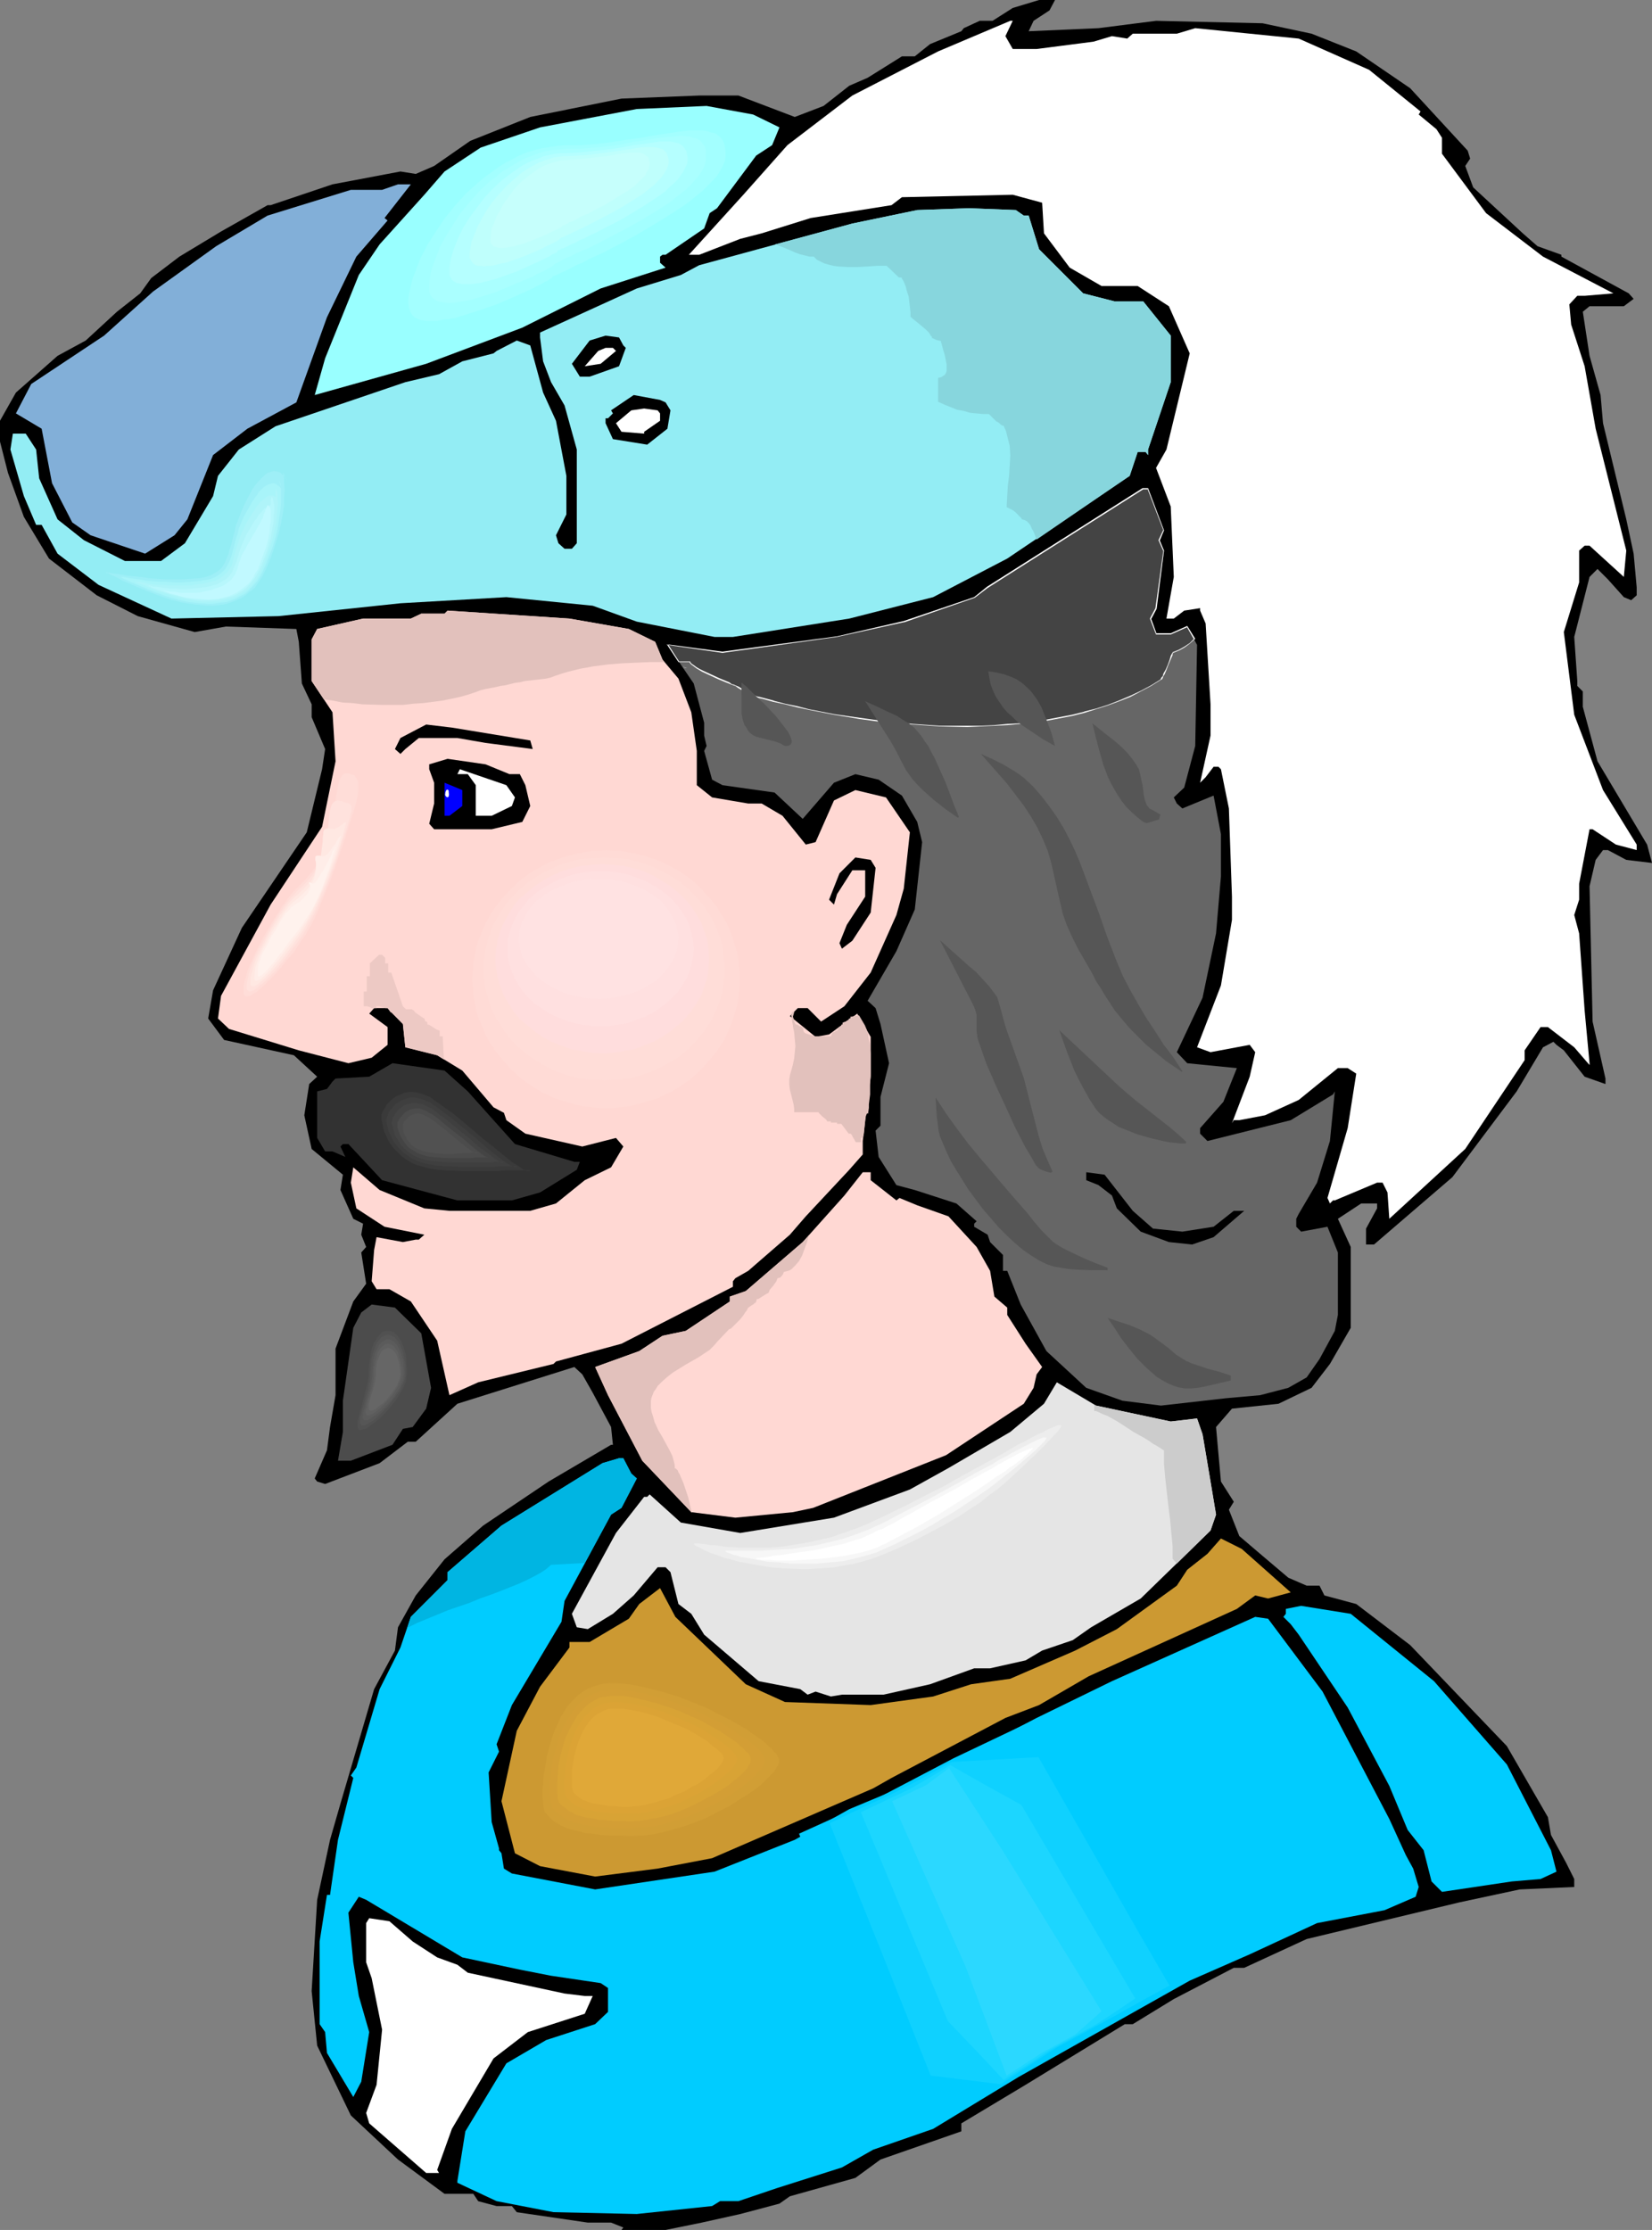 <?xml version="1.0" encoding="UTF-8" standalone="no"?>
<svg
   version="1.0"
   width="115.347mm"
   height="155.668mm"
   id="svg96"
   sodipodi:docname="Musketeer 2.wmf"
   xmlns:inkscape="http://www.inkscape.org/namespaces/inkscape"
   xmlns:sodipodi="http://sodipodi.sourceforge.net/DTD/sodipodi-0.dtd"
   xmlns="http://www.w3.org/2000/svg"
   xmlns:svg="http://www.w3.org/2000/svg">
  <rect width="100%" height="100%" fill="#808080" stroke="none"/>
  <sodipodi:namedview
     id="namedview96"
     pagecolor="#ffffff"
     bordercolor="#000000"
     borderopacity="0.25"
     inkscape:showpageshadow="2"
     inkscape:pageopacity="0.0"
     inkscape:pagecheckerboard="0"
     inkscape:deskcolor="#d1d1d1"
     inkscape:document-units="mm" />
  <defs
     id="defs1">
    <pattern
       id="WMFhbasepattern"
       patternUnits="userSpaceOnUse"
       width="6"
       height="6"
       x="0"
       y="0" />
  </defs>
  <path
     style="fill:#000000;fill-opacity:1;fill-rule:evenodd;stroke:none"
     d="m 276.957,2.747 -4.201,2.747 -1.293,2.747 18.421,-0.808 15.189,-1.939 28.116,0.646 12.927,2.747 11.796,4.686 14.22,9.695 15.189,16.482 0.646,2.101 -1.293,1.939 2.101,5.656 13.088,12.119 3.878,3.393 6.302,2.262 v 0.485 l 17.774,9.695 1.293,1.454 -2.585,1.939 h -9.049 l -1.777,1.454 1.777,11.635 2.909,10.342 0.646,7.433 6.14,25.37 1.939,9.049 0.808,8.888 v 2.101 l -1.454,1.293 -1.939,-0.808 -4.201,-4.686 -2.747,-2.747 -2.101,2.101 -4.04,15.836 0.808,11.635 v 1.293 l 1.454,1.454 v 4.04 l 3.878,14.382 13.088,21.976 1.293,4.848 -6.787,-0.808 -4.848,-2.585 h -1.293 l -1.939,2.585 -1.616,6.948 0.808,35.712 3.393,15.028 v 1.454 l -5.494,-1.939 -5.494,-6.948 -1.939,-1.454 -0.808,-0.808 -2.747,1.454 -6.948,11.635 -16.966,22.623 -20.683,17.775 h -2.101 v -4.201 l 2.909,-5.332 v -1.293 h -4.201 l -6.14,4.04 3.393,7.433 v 21.33 l -5.494,9.534 -4.848,6.302 -8.726,4.201 -12.28,1.293 -4.201,4.848 1.293,14.382 3.393,5.333 -1.293,2.101 2.747,6.948 5.494,4.686 7.433,6.302 4.848,2.101 h 3.393 l 1.293,2.585 8.402,2.262 14.22,10.827 25.53,26.663 10.826,18.745 0.808,4.686 4.04,7.433 2.101,4.201 v 2.101 l -14.381,0.646 -15.835,3.393 -40.396,9.695 -16.482,7.595 h -2.747 l -15.835,8.241 -10.826,6.625 h -2.101 l -26.177,15.998 -16.966,10.18 v 2.101 l -21.329,7.433 -6.625,4.848 -17.29,4.848 -2.747,1.939 -10.341,2.747 -10.18,2.262 -9.534,1.939 h -11.634 l 0.485,-0.646 -3.232,-1.293 h -6.14 l -18.744,-2.747 -1.293,-1.616 h -4.04 l -4.848,-1.293 -1.293,-1.939 h -7.595 l -12.28,-9.049 -12.442,-11.635 -8.887,-18.421 -1.454,-14.382 1.454,-24.077 3.393,-15.836 2.747,-9.534 8.887,-30.218 5.494,-10.18 0.808,-6.14 4.686,-8.403 7.595,-9.534 10.18,-8.888 17.29,-11.635 16.482,-9.695 h 0.485 l -0.485,-4.686 -4.848,-9.049 -2.747,-4.848 -2.101,-1.939 -30.863,9.695 -10.988,10.019 h -2.101 l -7.433,5.656 -14.381,5.494 -2.101,-0.646 -0.646,-0.808 3.232,-7.433 0.808,-6.14 1.454,-8.403 v -12.281 l 4.686,-12.443 3.393,-4.686 -1.293,-8.241 1.293,-1.454 -1.293,-3.232 0.485,-2.909 -2.585,-1.293 -3.393,-7.595 0.646,-4.04 -8.241,-6.787 -1.939,-8.888 1.293,-8.241 2.101,-1.939 -6.14,-5.656 -18.421,-4.04 -4.201,-5.656 1.293,-7.433 7.595,-16.482 17.128,-25.208 4.04,-16.644 0.808,-5.332 -3.555,-8.403 v -3.393 l -2.585,-5.494 -0.808,-10.988 -0.646,-3.393 -18.582,-0.646 -8.241,1.454 L 36.357,162.561 25.53,157.067 12.927,147.371 6.302,136.383 2.101,124.748 0,116.507 v -5.494 l 4.201,-7.433 10.988,-9.695 7.433,-4.04 8.241,-7.595 6.14,-4.848 2.909,-4.04 7.433,-5.656 10.988,-6.625 12.28,-6.948 h 0.808 l 16.32,-5.494 17.936,-3.393 4.04,0.646 4.848,-2.101 9.534,-6.625 15.835,-6.302 24.076,-4.848 20.521,-0.808 h 10.341 l 14.866,5.656 7.595,-2.909 6.787,-5.333 4.848,-2.101 9.049,-5.656 h 3.393 l 4.04,-3.232 8.241,-3.393 0.646,-0.808 4.201,-1.939 h 3.393 L 267.262,2.101 274.21,0 h 4.201 z"
     id="path1" />
  <path
     style="fill:#ffffff;fill-opacity:1;fill-rule:evenodd;stroke:none"
     d="m 265.323,9.534 1.939,3.393 h 6.302 l 15.027,-1.939 4.848,-1.454 4.04,0.646 1.454,-1.293 H 310.567 l 4.848,-1.454 27.308,2.747 18.582,8.241 13.573,10.988 -0.485,0.808 4.686,3.878 1.454,2.262 v 4.201 l 11.634,15.674 15.027,11.473 18.582,9.695 -7.595,0.646 h -1.939 l -2.101,2.262 0.485,5.333 3.555,10.988 2.909,16.482 8.079,32.157 -0.646,6.948 -9.049,-8.241 h -1.293 l -1.454,1.293 v 8.403 l -4.04,13.089 2.747,21.815 7.595,19.876 8.887,14.382 v 1.454 l -5.494,-1.454 -6.14,-4.04 h -0.808 l -2.747,14.382 v 4.201 l -1.293,4.04 1.293,4.848 1.454,20.36 1.293,13.897 v 0.485 l -4.04,-4.686 -6.948,-5.333 h -1.939 l -4.201,6.14 v 2.585 l -15.674,23.431 -20.037,18.421 -0.485,-6.948 -1.293,-2.585 h -1.454 l -11.149,4.686 h -0.485 l -0.808,0.808 -0.646,-1.454 5.332,-18.421 2.262,-14.382 -2.262,-1.454 h -2.585 l -10.341,8.403 -8.887,4.04 -6.787,1.293 h -1.454 l -0.485,0.808 4.686,-12.281 1.454,-6.464 -1.454,-1.939 -10.341,1.939 -3.555,-1.293 6.302,-16.321 2.909,-17.29 v -6.14 l -0.808,-23.269 -2.101,-10.342 -0.646,-0.646 h -1.293 l -2.101,2.747 -1.454,1.454 2.747,-12.443 v -8.241 l -1.293,-21.33 -1.454,-3.393 v -0.646 l -4.201,0.646 -2.747,2.101 h -1.939 l 1.939,-10.988 -0.808,-18.583 -3.878,-10.18 2.747,-4.848 6.14,-25.37 -5.494,-12.443 -8.241,-5.333 h -9.534 l -8.402,-4.848 -6.787,-9.049 -0.485,-8.08 -7.756,-2.101 -29.247,0.646 -2.747,2.101 -21.329,3.393 -12.927,4.04 -5.655,1.454 -10.826,4.201 h -2.747 l 14.381,-15.836 11.634,-13.089 17.128,-13.089 22.622,-11.635 9.534,-4.04 9.534,-4.04 h 0.646 z"
     id="path2" />
  <path
     style="fill:#99ffff;fill-opacity:1;fill-rule:evenodd;stroke:none"
     d="m 205.698,33.611 -1.939,4.686 -4.201,2.747 -10.341,13.897 -1.939,1.293 -1.454,4.04 -10.18,6.948 h -0.808 l -0.646,0.485 v 1.616 l 1.454,1.293 -17.128,5.494 -20.683,10.342 -25.369,9.534 -29.409,8.241 2.747,-9.695 8.887,-21.976 5.494,-8.08 11.796,-13.089 5.332,-6.14 9.534,-6.302 15.674,-5.333 25.53,-4.848 18.421,-0.808 12.28,2.262 z"
     id="path3" />
  <path
     style="fill:#82afd8;fill-opacity:1;fill-rule:evenodd;stroke:none"
     d="m 101.476,57.526 0.808,0.646 -8.241,9.534 -7.756,15.998 -8.079,22.461 -12.927,6.948 -9.049,6.948 -6.787,16.967 -3.393,4.201 -7.756,4.848 L 23.915,141.231 19.067,137.837 13.735,127.495 10.988,113.114 4.201,109.074 8.241,101.318 27.47,88.552 40.396,76.917 57.04,64.96 70.613,56.88 92.588,50.093 h 8.241 l 4.201,-1.454 h 3.393 z"
     id="path4" />
  <path
     style="fill:#93edf4;fill-opacity:1;fill-rule:evenodd;stroke:none"
     d="m 270.171,56.88 h 1.293 l 2.747,8.888 11.634,11.635 8.241,2.101 h 7.595 l 7.271,9.049 v 12.281 l -5.979,17.775 v 1.454 l -0.646,-0.808 h -2.101 l -2.101,6.302 -32.317,21.815 -19.552,10.18 -22.137,5.656 -30.701,4.848 h -4.848 l -20.521,-4.04 -11.634,-4.201 -22.784,-2.262 -27.954,1.616 -32.155,3.393 -28.277,0.646 -19.229,-8.888 -10.826,-8.241 -4.201,-7.595 H 9.534 L 6.302,130.889 2.747,118.608 3.393,114.407 h 3.393 l 2.747,4.201 0.808,7.595 4.848,10.827 6.948,5.494 10.826,5.494 h 9.534 l 6.302,-4.686 7.433,-12.443 1.293,-5.333 5.494,-6.948 9.695,-6.14 34.256,-11.635 8.887,-2.101 6.14,-3.393 8.241,-2.101 0.808,-0.646 5.332,-2.747 3.555,1.293 3.393,12.443 3.393,7.433 2.747,14.543 v 10.18 l -2.747,5.494 0.646,2.101 1.616,1.454 h 1.939 l 1.293,-1.454 v -24.723 l -3.232,-11.635 -3.555,-6.14 -2.101,-5.494 -0.808,-6.302 v -1.293 l 25.53,-11.635 11.634,-3.555 4.848,-2.585 40.396,-10.988 17.128,-3.555 13.735,-0.485 12.28,0.485 z"
     id="path5" />
  <path
     style="fill:#000000;fill-opacity:1;fill-rule:evenodd;stroke:none"
     d="m 164.494,91.137 0.646,0.646 -1.777,4.848 -7.756,2.747 h -2.585 l -2.101,-3.393 4.686,-6.14 4.201,-1.293 3.555,0.485 z"
     id="path6" />
  <path
     style="fill:#ffffff;fill-opacity:1;fill-rule:evenodd;stroke:none"
     d="m 162.555,92.592 -4.04,3.393 -4.201,0.646 3.555,-4.04 1.939,-0.808 h 1.939 z"
     id="path7" />
  <path
     style="fill:#000000;fill-opacity:1;fill-rule:evenodd;stroke:none"
     d="m 175.643,106.165 1.293,2.101 -0.808,4.848 -5.332,4.201 -9.049,-1.454 -1.939,-4.201 v -1.293 h 0.646 l 1.293,-1.293 -0.485,-0.808 5.979,-4.04 6.948,1.293 z"
     id="path8" />
  <path
     style="fill:#ffffff;fill-opacity:1;fill-rule:evenodd;stroke:none"
     d="m 174.189,109.074 v 1.939 l -4.201,2.909 v 0.485 l -5.979,-0.485 -1.454,-2.262 4.04,-3.393 3.393,-0.485 3.555,0.485 z"
     id="path9" />
  <path
     style="fill:#666666;fill-opacity:1;fill-rule:evenodd;stroke:none"
     d="m 307.174,139.938 -1.293,2.585 1.293,2.747 -2.101,15.19 -1.454,2.747 1.454,4.04 h 3.878 l 4.363,-1.939 2.585,4.848 -0.485,26.663 -2.909,10.988 -2.747,2.585 0.808,1.616 1.454,1.293 8.241,-3.393 1.939,10.18 v 11.15 l -1.293,15.028 -3.555,16.967 -6.787,14.382 2.747,2.909 13.088,1.293 -3.555,8.888 -6.14,6.948 v 1.454 l 1.939,1.939 21.976,-5.494 11.149,-6.787 0.485,-0.808 -1.293,13.089 -3.393,10.988 -4.848,8.241 -0.646,1.293 v 2.101 l 1.293,1.293 6.948,-1.293 2.747,6.787 v 16.482 l -0.808,4.201 -4.04,7.433 -3.393,4.848 -4.848,2.747 -7.433,1.939 -9.049,0.808 -17.128,1.939 -10.18,-1.293 -9.534,-3.393 -10.503,-9.695 -6.787,-12.281 -3.555,-8.888 h -1.131 v -4.201 l -3.393,-3.393 -0.646,-1.939 -3.555,-2.101 v -0.808 l 0.646,-0.646 -5.332,-4.686 -10.988,-3.555 -4.848,-1.293 -4.686,-7.433 -0.808,-6.948 1.293,-1.293 v -7.595 l 2.262,-8.888 -2.262,-10.342 -1.293,-4.201 -2.101,-1.939 7.595,-13.089 4.848,-10.988 1.939,-17.775 -1.293,-5.333 -4.04,-6.948 -6.14,-4.201 -6.14,-1.454 -5.655,2.262 -8.241,9.534 -7.433,-6.948 -13.735,-1.939 -2.747,-1.454 -2.101,-7.595 0.646,-1.293 -0.646,-2.747 v -3.393 l -2.747,-10.342 -6.948,-10.18 14.543,1.939 30.216,-4.04 17.613,-4.04 18.582,-6.464 3.555,-2.585 41.043,-26.016 h 1.293 z"
     id="path10" />
  <path
     style="fill:#ffd8d3;fill-opacity:1;fill-rule:evenodd;stroke:none"
     d="m 165.948,165.954 6.948,3.393 1.939,4.686 4.201,5.009 3.393,8.888 1.454,10.18 v 9.049 l 4.04,3.232 9.534,1.616 h 3.555 l 5.494,3.232 6.14,7.595 2.585,-0.646 4.848,-10.988 5.655,-2.747 8.079,1.939 6.302,9.211 -1.616,14.866 -1.939,6.948 -6.787,15.19 -6.948,8.888 -6.14,4.04 -3.555,-3.555 h -2.585 l -2.101,2.101 6.787,5.494 3.555,-0.646 7.433,-5.494 3.555,6.14 v 10.503 l -2.101,16.967 v 3.555 l -3.555,4.04 -11.473,12.281 -4.201,4.848 -10.988,9.534 -3.393,1.939 -0.646,0.808 v 1.454 l -29.409,15.028 -17.29,4.686 -0.646,0.646 -19.875,4.848 -7.595,3.393 -3.232,-14.382 -6.948,-10.342 -5.655,-3.232 h -3.393 l -1.293,-2.101 0.646,-8.241 0.646,-3.393 6.948,1.293 3.393,-0.646 h 0.808 l 1.454,-1.293 -10.503,-2.101 -7.433,-4.848 -1.454,-6.787 0.646,-4.04 6.948,5.979 11.796,4.848 6.625,0.646 h 21.329 l 6.787,-1.939 7.595,-6.14 6.948,-3.393 3.232,-5.494 -1.939,-2.262 -8.887,2.262 -15.027,-3.393 -5.009,-3.555 -0.646,-1.939 -2.747,-1.454 -8.241,-9.695 -6.625,-4.04 -8.402,-2.101 -0.646,-6.14 -4.04,-4.201 h -3.555 l -1.293,1.454 4.848,3.555 v 4.686 l -4.201,3.393 -6.14,1.454 -13.088,-3.393 -18.421,-5.656 -2.909,-2.747 0.808,-5.979 13.088,-24.077 13.573,-20.522 3.555,-17.29 -0.808,-12.927 -5.494,-8.241 v -10.988 l 1.454,-2.747 12.119,-2.747 h 12.604 l 2.747,-1.293 h 6.14 l 0.808,-0.808 32.155,2.101 z"
     id="path11" />
  <path
     style="fill:#000000;fill-opacity:1;fill-rule:evenodd;stroke:none"
     d="m 139.933,195.364 0.646,2.262 -12.442,-1.616 -7.433,-1.293 h -10.18 l -3.555,2.909 -1.293,1.293 -1.454,-1.293 1.454,-2.909 6.787,-3.555 6.787,0.808 z"
     id="path12" />
  <path
     style="fill:#000000;fill-opacity:1;fill-rule:evenodd;stroke:none"
     d="m 134.439,204.251 h 2.747 l 1.454,2.909 1.293,5.494 -2.101,4.201 -8.079,1.939 H 114.564 l -1.293,-1.454 1.293,-5.332 v -5.494 l -1.293,-3.555 v -1.293 l 4.848,-1.454 10.018,1.454 z"
     id="path13" />
  <path
     style="fill:#ffffff;fill-opacity:1;fill-rule:evenodd;stroke:none"
     d="m 135.893,210.392 -0.808,2.262 -5.332,2.585 h -4.201 v -8.08 l -2.101,-2.909 h -2.747 l 0.646,-1.293 12.28,4.201 z"
     id="path14" />
  <path
     style="fill:#0000ff;fill-opacity:1;fill-rule:evenodd;stroke:none"
     d="m 121.997,212.654 -3.393,2.585 h -1.293 v -8.726 l 4.686,1.939 z"
     id="path15" />
  <path
     style="fill:#000000;fill-opacity:1;fill-rule:evenodd;stroke:none"
     d="m 231.067,228.975 -1.293,11.796 -4.848,7.433 -2.747,2.101 -0.646,-1.454 1.939,-4.848 4.848,-7.433 v -6.948 h -3.393 l -4.04,6.302 -0.808,2.747 -1.293,-1.293 2.747,-6.948 4.201,-4.201 4.04,0.646 z"
     id="path16" />
  <path
     style="fill:#323232;fill-opacity:1;fill-rule:evenodd;stroke:none"
     d="m 123.451,287.955 12.442,13.897 15.674,4.686 h 1.454 l -0.808,2.101 -9.695,5.979 -7.433,2.101 h -14.381 l -19.875,-5.333 -8.887,-9.534 h -1.454 l -0.646,0.646 1.293,2.747 -3.393,-1.454 h -1.939 l -2.101,-3.555 v -12.281 l 2.585,-0.646 1.454,-1.939 0.808,-0.808 8.887,-0.485 6.14,-3.555 13.735,1.939 z"
     id="path17" />
  <path
     style="fill:#ffd8d3;fill-opacity:1;fill-rule:evenodd;stroke:none"
     d="m 229.774,311.386 6.787,5.333 0.808,-0.646 4.686,1.939 8.241,2.909 7.433,8.08 3.555,6.302 1.131,6.787 3.393,2.909 v 1.939 l 4.848,7.595 4.363,6.14 -1.454,1.939 -0.808,3.555 -2.585,4.201 -20.521,13.574 -35.064,13.897 -5.332,1.131 -15.189,1.454 -11.634,-1.454 -12.927,-13.574 -9.049,-17.29 -3.393,-7.433 11.634,-4.201 6.14,-4.04 6.14,-1.293 11.634,-7.756 v -1.293 l 4.201,-1.454 15.027,-12.927 10.988,-12.281 4.848,-6.14 h 2.101 z"
     id="path18" />
  <path
     style="fill:#000000;fill-opacity:1;fill-rule:evenodd;stroke:none"
     d="m 298.933,319.466 5.332,4.686 7.756,0.808 8.241,-1.293 5.332,-4.201 h 2.747 l -8.079,6.948 -5.655,1.939 -6.14,-0.646 -7.433,-2.747 -6.302,-6.14 -1.293,-3.393 -3.555,-2.747 -3.232,-1.293 v -2.101 l 4.848,0.646 z"
     id="path19" />
  <path
     style="fill:#4c4c4c;fill-opacity:1;fill-rule:evenodd;stroke:none"
     d="m 111.171,351.784 2.585,14.382 -1.293,5.494 -3.555,4.848 -2.585,0.485 -2.747,4.201 -10.988,4.201 h -3.393 l 1.293,-7.595 v -8.241 l 2.747,-19.229 2.101,-4.04 2.747,-2.101 6.14,0.808 z"
     id="path20" />
  <path
     style="fill:#e5e5e5;fill-opacity:1;fill-rule:evenodd;stroke:none"
     d="m 308.951,375.053 6.948,-0.808 1.454,4.201 2.101,12.443 1.454,8.726 -1.454,4.201 -18.421,17.937 -13.088,7.595 -4.848,3.393 -8.079,2.747 -4.363,2.585 -9.372,2.101 h -4.201 l -11.634,4.201 -12.28,2.747 h -10.988 l -2.909,0.485 -4.04,-1.293 -2.101,0.808 -1.939,-1.454 -10.988,-2.101 -14.381,-12.281 -3.393,-5.494 -3.393,-2.585 -2.101,-8.403 -1.293,-1.293 h -2.101 l -6.302,7.433 -5.494,4.848 -6.625,4.04 -2.909,-0.485 -1.293,-3.555 11.634,-21.33 7.433,-9.534 h 0.808 l 0.646,-0.646 8.241,7.433 15.674,2.747 24.723,-4.04 20.037,-7.433 10.18,-5.656 16.32,-9.534 8.887,-7.433 3.393,-5.656 10.341,6.14 z"
     id="path21" />
  <path
     style="fill:#00ccff;fill-opacity:1;fill-rule:evenodd;stroke:none"
     d="m 166.594,388.788 1.454,1.293 -4.04,7.756 -2.747,1.778 -12.28,22.784 -0.808,5.494 -13.088,21.976 -4.04,10.342 0.646,1.939 -2.747,5.494 0.808,13.089 1.939,6.948 v 0.485 l 0.646,0.808 0.646,4.04 2.101,1.293 21.976,4.201 31.509,-4.686 21.168,-8.403 14.381,-8.08 16.643,-6.948 32.802,-17.129 19.875,-9.695 37.811,-16.967 3.393,0.485 14.381,19.229 17.613,33.611 4.363,9.534 1.939,3.555 1.454,4.848 -0.808,2.585 -8.241,3.555 -17.774,3.393 -17.774,8.241 -15.835,6.948 -45.082,25.37 -22.622,13.735 -15.835,5.494 -8.241,4.686 -17.29,5.494 -10.018,3.393 h -4.848 l -2.101,1.293 -19.875,2.101 -21.976,-0.485 -15.027,-2.909 -10.341,-4.848 v -0.485 l 2.101,-13.089 10.826,-17.937 10.503,-6.14 12.927,-4.201 3.393,-3.232 v -6.302 l -1.939,-1.293 -13.088,-1.939 -8.241,-1.616 -15.189,-3.232 -25.369,-15.19 -1.939,-0.808 -2.747,4.201 1.293,13.089 1.454,8.888 2.747,9.534 -2.101,13.089 -2.101,4.04 -6.948,-11.635 -0.485,-5.494 -1.454,-2.101 v -21.815 l 1.939,-12.281 h 0.808 l 2.101,-14.543 4.04,-16.321 -0.646,-0.646 1.454,-2.101 6.14,-20.684 5.494,-10.988 2.747,-8.08 9.695,-9.695 v -2.101 l 14.22,-12.281 26.662,-16.482 4.363,-1.293 h 1.131 z"
     id="path22" />
  <path
     style="fill:#cc9932;fill-opacity:1;fill-rule:evenodd;stroke:none"
     d="m 340.622,420.137 -5.979,1.616 -3.393,-0.808 -4.848,3.555 -39.104,17.775 -13.088,7.595 -8.887,3.393 -30.055,15.836 -4.848,2.747 -42.497,18.421 -14.381,2.747 -16.482,2.101 -14.543,-2.747 -6.625,-3.393 -3.555,-13.735 4.04,-18.583 6.14,-11.635 7.756,-10.342 v -1.454 h 5.332 l 10.341,-6.14 2.747,-3.878 5.494,-4.201 4.04,7.595 18.582,17.775 10.341,4.686 22.622,0.808 16.482,-2.262 10.018,-3.232 10.341,-1.454 17.128,-7.433 10.988,-5.656 15.835,-11.473 2.747,-4.201 5.332,-4.201 3.555,-4.04 5.494,2.747 z"
     id="path23" />
  <path
     style="fill:#00ccff;fill-opacity:1;fill-rule:evenodd;stroke:none"
     d="m 378.433,443.568 19.229,21.976 11.634,22.623 1.454,5.656 -4.201,1.939 -7.595,0.646 -18.421,2.747 -2.747,-2.747 -2.101,-8.241 -4.201,-5.333 -4.848,-11.635 -10.988,-20.684 -12.927,-19.229 -2.101,-2.747 -1.939,-1.939 0.646,-0.808 v -1.293 l 4.04,-0.808 13.088,2.101 z"
     id="path24" />
  <path
     style="fill:#ffffff;fill-opacity:1;fill-rule:evenodd;stroke:none"
     d="m 108.909,512.244 6.463,4.201 5.332,1.939 2.747,2.101 25.53,5.494 5.332,0.646 h 2.101 l -2.101,4.686 -15.027,4.848 -9.049,6.948 -10.988,18.583 -3.878,10.827 0.485,0.808 h -3.393 l -15.027,-13.089 -0.808,-2.747 2.747,-7.433 1.454,-14.543 -2.747,-13.574 -1.454,-4.201 v -10.342 l 0.808,-1.293 5.332,0.808 z"
     id="path25" />
  <path
     style="fill:#ffffff;fill-opacity:1;fill-rule:evenodd;stroke:none"
     d="m 118.442,209.422 -0.162,-0.646 v -0.162 l -0.162,-0.162 -0.162,0.162 -0.162,0.162 -0.162,0.646 v 0.323 l 0.162,0.323 0.162,0.162 h 0.162 0.162 v -0.162 l 0.162,-0.323 z"
     id="path26" />
  <path
     style="fill:#ffffff;fill-opacity:1;fill-rule:evenodd;stroke:none"
     d="m 118.442,209.422 v -0.646 l -0.162,-0.323 -0.162,-0.162 -0.323,0.162 -0.162,0.323 -0.162,0.646 v 0.323 l 0.162,0.323 0.162,0.162 0.323,0.162 0.162,-0.162 0.162,-0.162 v -0.323 -0.323 h -0.162 v 0.323 0.323 -0.162 l -0.162,0.162 v 0 h -0.162 0.162 -0.162 v 0 -0.162 l -0.162,-0.162 v 0 l -0.162,-0.323 v 0 l 0.323,-0.646 v -0.162 0 h 0.162 -0.162 0.162 v 0 l 0.162,0.162 v 0 0.646 z"
     id="path27" />
  <path
     style="fill:#e2c1bc;fill-opacity:1;fill-rule:evenodd;stroke:none"
     d="m 175.32,174.68 h -3.555 l -3.878,0.162 -3.716,0.162 -3.878,0.323 -3.716,0.485 -3.555,0.646 -3.232,0.808 -1.616,0.485 -1.454,0.485 -1.293,0.485 -1.293,0.323 -2.747,0.323 -2.909,0.323 -1.293,0.323 -1.293,0.162 -2.585,0.646 -1.293,0.162 -1.293,0.323 -2.585,0.485 -1.293,0.323 -1.293,0.485 -1.939,0.646 -2.262,0.646 -2.262,0.485 -2.424,0.485 -2.424,0.323 -2.585,0.323 -2.585,0.162 -2.747,0.323 h -5.332 l -5.332,-0.162 -2.585,-0.323 -2.747,-0.162 -2.424,-0.485 -2.424,-0.323 -3.232,-4.848 v -10.988 l 1.454,-2.747 12.119,-2.747 h 12.604 l 2.747,-1.293 h 6.14 l 0.808,-0.808 32.155,2.101 15.674,2.747 6.948,3.393 1.939,4.686 z"
     id="path28" />
  <path
     style="fill:#e2c1bc;fill-opacity:1;fill-rule:evenodd;stroke:none"
     d="m 209.253,268.241 0.162,0.485 0.162,0.646 0.162,0.485 0.323,0.485 h 0.323 l 0.323,0.162 0.162,0.162 0.323,0.162 v -0.162 l 0.485,0.323 0.323,0.485 v 0.485 l 0.162,0.323 0.323,0.323 0.485,0.162 0.97,0.323 1.131,0.323 h 2.424 0.97 0.808 l 0.323,-0.808 0.323,-0.323 h 0.485 v -0.323 h 0.485 l 0.323,-0.485 v -0.323 l 0.162,-0.162 0.323,-0.162 h 0.323 v -0.323 -0.162 h 0.162 0.162 v -0.162 -0.323 l 0.323,-0.162 0.485,-0.162 0.485,-0.323 0.323,-0.162 v -0.162 l 0.162,-0.162 h 0.162 v 0 l 0.162,-0.162 v -0.323 h 0.323 l 0.646,-0.162 1.293,-0.162 1.616,2.747 v 0.162 l 0.162,0.162 v 0.162 l 0.162,0.323 0.162,0.485 0.323,0.808 v 0.646 l 0.162,0.97 0.323,1.131 v 1.131 l 0.162,1.293 v 2.585 2.747 l -0.162,2.747 v 2.747 l -0.323,2.585 v 0.97 l -0.162,1.131 v 0.323 h -0.323 l -0.323,0.646 -0.162,0.808 -0.162,1.939 -0.162,1.778 -0.162,0.808 -0.323,0.485 h -0.323 v 1.131 h -1.293 l -0.162,-0.162 -0.162,-0.323 -0.485,-0.808 -0.323,-0.646 -0.162,-0.162 -0.162,-0.162 h -0.485 l -1.939,-2.585 h -1.131 v -0.323 h -1.616 v -0.323 h -0.97 l -0.162,-0.323 -0.323,-0.323 -0.808,-0.646 -0.646,-0.646 -0.323,-0.323 v -0.162 h -6.463 v -0.97 l -0.162,-1.131 -0.646,-2.585 -0.323,-1.293 -0.162,-1.293 v -1.293 l 0.162,-1.131 0.808,-2.909 0.323,-1.616 0.162,-1.616 0.162,-1.616 -0.162,-1.778 -0.162,-1.778 -0.323,-1.616 v -0.323 l -0.162,-0.646 -0.162,-1.293 -0.162,-0.646 0.162,-0.646 0.323,-0.323 0.162,-0.162 h 0.162 v -0.162 0.485 z"
     id="path29" />
  <path
     style="fill:#e5e5e5;fill-opacity:1;fill-rule:evenodd;stroke:none"
     d="m 174.997,405.271 v 0.323 l 0.323,0.162 0.485,0.323 0.485,0.485 0.646,0.485 0.808,0.485 1.131,0.646 1.131,0.485 1.293,0.646 1.293,0.646 1.454,0.646 1.777,0.646 1.616,0.646 1.939,0.485 1.939,0.646 1.939,0.485 2.262,0.485 2.101,0.485 2.424,0.323 2.424,0.323 2.424,0.162 2.424,0.162 h 2.747 2.585 l 2.747,-0.162 2.747,-0.323 2.747,-0.323 2.909,-0.646 2.909,-0.646 2.909,-0.97 3.07,-0.97 2.909,-1.131 2.909,-1.293 2.585,-1.131 2.585,-1.293 2.424,-0.97 2.101,-1.131 2.101,-1.131 1.939,-0.97 1.777,-0.97 1.616,-0.97 1.616,-0.97 1.454,-0.97 1.293,-0.97 2.585,-1.778 2.101,-1.778 2.101,-1.939 1.777,-1.778 1.939,-1.939 1.777,-1.939 1.777,-2.101 2.101,-2.262 2.262,-2.424 1.131,-1.293 1.293,-1.293 0.646,-0.646 0.646,-0.646 0.485,-0.485 0.323,-0.485 0.485,-0.485 0.162,-0.323 0.485,-0.646 0.162,-0.323 -0.162,-0.323 -0.323,-0.162 -0.485,0.162 -0.646,0.323 -0.97,0.323 -1.131,0.485 -1.454,0.646 -1.454,0.808 -1.616,0.808 -1.777,0.97 -2.101,1.131 -1.939,1.131 -2.262,1.293 -1.131,0.646 -1.293,0.646 -2.424,1.293 -2.585,1.454 -2.585,1.454 -5.494,2.909 -5.979,3.07 -5.817,3.07 -6.14,2.909 -6.14,2.747 -3.07,1.293 -2.909,1.131 -2.909,0.97 -2.747,0.808 -2.747,0.808 -2.747,0.646 -2.424,0.323 -2.585,0.485 -2.424,0.323 -2.262,0.162 -2.262,0.162 -2.101,0.162 h -2.101 -1.939 l -1.939,-0.162 -1.777,-0.162 -1.616,-0.162 -1.616,-0.162 -1.454,-0.323 -1.454,-0.162 -1.293,-0.323 -1.131,-0.162 -1.131,-0.323 -0.97,-0.162 -0.808,-0.323 -0.808,-0.162 -0.646,-0.162 -0.485,-0.162 h -0.485 -0.323 -0.162 z"
     id="path30" />
  <path
     style="fill:#ededed;fill-opacity:1;fill-rule:evenodd;stroke:none"
     d="m 183.076,407.371 0.162,0.162 0.162,0.162 0.485,0.323 0.485,0.162 0.646,0.323 0.808,0.485 0.808,0.323 0.97,0.485 1.131,0.323 1.293,0.485 1.293,0.485 1.454,0.323 1.616,0.485 1.616,0.323 3.393,0.646 3.878,0.646 3.878,0.323 4.201,0.162 h 2.262 l 2.262,-0.162 2.262,-0.162 2.262,-0.162 2.262,-0.485 2.262,-0.323 2.424,-0.646 2.262,-0.646 2.262,-0.808 2.424,-0.97 2.262,-0.97 2.101,-0.97 2.101,-0.97 1.939,-0.97 3.716,-1.939 3.555,-1.939 3.07,-1.778 2.909,-1.939 2.747,-1.778 2.424,-1.939 2.424,-1.778 2.262,-1.939 4.04,-3.717 4.04,-3.878 2.101,-2.101 1.939,-2.101 0.485,-0.485 0.485,-0.485 0.646,-0.808 0.323,-0.485 0.162,-0.323 v -0.323 h -0.323 -0.485 l -0.808,0.323 -0.808,0.323 -1.131,0.485 -1.131,0.646 -1.454,0.646 -1.616,0.808 -1.616,0.97 -1.777,0.808 -1.939,1.131 -1.939,1.131 -2.262,1.293 -2.101,1.131 -2.424,1.293 -4.686,2.585 -4.848,2.747 -5.171,2.585 -5.009,2.585 -5.009,2.424 -4.848,2.262 -2.424,0.97 -2.262,0.808 -2.424,0.808 -2.101,0.808 -2.262,0.485 -2.101,0.485 -2.262,0.485 -1.939,0.323 -2.101,0.323 -1.939,0.323 -3.716,0.323 h -3.555 -3.232 -1.454 l -1.454,-0.162 h -1.293 l -1.293,-0.162 -1.131,-0.162 -1.131,-0.162 h -0.97 l -0.97,-0.162 -0.808,-0.162 h -0.646 l -0.646,-0.162 h -0.485 -0.646 -0.162 z"
     id="path31" />
  <path
     style="fill:#f7f7f7;fill-opacity:1;fill-rule:evenodd;stroke:none"
     d="m 191.317,409.31 h 0.162 l 0.162,0.162 0.323,0.162 0.485,0.162 0.485,0.162 0.808,0.323 0.808,0.162 0.808,0.323 0.97,0.162 1.131,0.162 2.424,0.485 2.747,0.485 2.909,0.162 3.07,0.323 h 3.393 3.555 l 3.393,-0.323 3.555,-0.323 3.555,-0.808 3.555,-0.97 1.616,-0.485 1.777,-0.808 3.232,-1.454 3.232,-1.616 3.232,-1.616 3.232,-1.778 2.909,-1.778 3.07,-1.778 2.909,-1.939 2.909,-1.939 2.585,-1.778 2.585,-1.939 2.424,-1.939 2.262,-1.778 2.101,-1.778 2.101,-1.778 1.777,-1.616 1.454,-1.454 0.646,-0.646 0.323,-0.485 0.162,-0.323 v -0.162 h -0.323 -0.485 l -0.808,0.323 -0.808,0.323 -0.97,0.485 -1.293,0.646 -1.293,0.646 -1.454,0.808 -1.616,0.808 -1.616,0.97 -1.939,0.97 -1.777,1.131 -4.04,2.101 -4.201,2.424 -8.564,4.686 -4.363,2.262 -4.04,2.101 -2.101,1.131 -1.939,0.97 -1.777,0.808 -1.777,0.808 -3.393,1.293 -3.393,1.131 -3.393,0.808 -3.393,0.808 -3.232,0.485 -3.07,0.485 -2.909,0.162 -2.909,0.162 -2.424,0.162 h -2.424 -1.939 -1.777 -2.909 -0.162 -0.162 z"
     id="path32" />
  <path
     style="fill:#ffffff;fill-opacity:1;fill-rule:evenodd;stroke:none"
     d="m 199.558,411.249 v 0 l 0.323,0.162 h 0.162 0.485 l 0.485,0.162 h 0.646 0.646 0.808 l 1.777,0.162 h 4.363 l 2.424,-0.162 2.585,-0.162 2.585,-0.162 2.747,-0.323 2.585,-0.323 2.585,-0.485 2.424,-0.485 2.424,-0.646 2.101,-0.808 0.97,-0.485 1.131,-0.485 1.131,-0.646 1.293,-0.646 2.747,-1.454 2.747,-1.454 3.07,-1.778 3.07,-1.778 6.14,-3.878 3.07,-1.939 2.909,-1.939 2.747,-1.939 2.585,-1.616 1.131,-0.97 1.131,-0.646 0.97,-0.808 0.97,-0.646 0.808,-0.808 0.646,-0.485 0.646,-0.646 0.485,-0.485 0.323,-0.323 0.162,-0.162 -0.162,-0.162 -0.323,0.162 -0.646,0.162 -0.646,0.323 -0.808,0.323 -1.131,0.485 -1.131,0.646 -1.293,0.646 -1.454,0.808 -1.454,0.808 -1.616,0.97 -1.777,0.97 -3.555,1.939 -3.878,2.262 -3.878,2.101 -3.878,2.101 -3.716,2.101 -3.555,1.939 -1.616,0.97 -1.616,0.808 -1.454,0.808 -1.454,0.485 -1.131,0.646 -1.131,0.485 -2.101,0.97 -2.262,0.646 -2.424,0.808 -2.424,0.485 -5.009,1.131 -2.424,0.323 -2.262,0.323 -2.262,0.323 -1.939,0.323 -1.939,0.162 -1.616,0.323 -1.293,0.162 h -0.485 l -0.485,0.162 h -0.323 -0.162 z"
     id="path33" />
  <path
     style="fill:#cccccc;fill-opacity:1;fill-rule:evenodd;stroke:none"
     d="m 288.753,370.69 v 1.616 h 0.485 l 0.808,0.323 0.97,0.485 1.293,0.485 1.131,0.646 1.454,0.808 2.747,1.778 1.454,0.97 1.454,0.808 1.454,0.808 1.293,0.808 1.131,0.808 0.646,0.323 0.485,0.323 0.808,0.485 0.485,0.323 0.323,0.162 v 3.555 l 0.323,3.717 0.808,7.272 0.485,3.717 0.323,3.555 0.323,3.393 v 3.393 l 1.131,1.293 8.887,-8.726 1.454,-4.201 -1.454,-8.726 -2.101,-12.443 -1.454,-4.201 -6.948,0.808 -19.713,-4.201 z"
     id="path34" />
  <path
     style="fill:#323232;fill-opacity:1;fill-rule:evenodd;stroke:none"
     d="m 143.165,310.093 0.162,-0.162 v 0 0 h -0.162 l -0.323,-0.162 h -1.454 l -1.454,0.162 h -1.939 -1.939 l -2.262,0.162 h -2.424 -2.585 -5.332 -2.585 l -2.585,-0.162 -2.424,-0.323 -2.262,-0.323 -2.101,-0.485 -1.939,-0.646 -1.616,-0.646 -1.616,-0.97 -1.293,-0.97 -1.131,-1.131 -0.97,-1.131 -0.97,-1.131 -0.646,-1.131 -0.646,-1.293 -0.485,-1.131 -0.323,-0.97 -0.323,-1.131 -0.162,-0.97 v -0.808 l -0.162,-0.485 0.162,-0.646 0.162,-0.808 0.323,-0.646 0.485,-0.808 0.485,-0.808 0.646,-0.808 0.808,-0.646 0.808,-0.808 0.97,-0.485 0.97,-0.485 1.131,-0.485 1.131,-0.162 h 1.293 l 1.293,0.162 1.454,0.323 1.454,0.646 0.808,0.485 0.808,0.485 0.808,0.485 0.97,0.646 2.101,1.616 2.101,1.616 2.262,1.778 2.424,1.939 4.686,3.878 2.262,1.939 2.262,1.778 2.101,1.616 1.939,1.454 0.808,0.646 0.808,0.485 0.646,0.485 0.808,0.323 0.485,0.323 0.485,0.162 0.323,0.162 z"
     id="path35" />
  <path
     style="fill:#3a3a3a;fill-opacity:1;fill-rule:evenodd;stroke:none"
     d="m 139.61,308.962 h 0.162 l 0.162,-0.162 h -0.162 -0.162 -2.909 -1.454 -1.939 l -1.939,0.162 h -2.262 -6.948 l -4.524,-0.162 -2.101,-0.162 -2.101,-0.323 -1.777,-0.485 -1.777,-0.485 -1.454,-0.646 -1.293,-0.808 -1.293,-0.97 -0.97,-0.97 -0.97,-0.97 -0.808,-1.131 -0.646,-0.97 -0.485,-1.131 -0.485,-0.97 -0.323,-0.97 -0.162,-0.97 -0.162,-0.808 -0.162,-0.646 v -0.646 -0.485 l 0.162,-0.646 0.323,-0.646 0.485,-0.646 0.323,-0.808 0.646,-0.646 0.646,-0.646 0.808,-0.646 0.808,-0.485 0.97,-0.323 0.97,-0.485 1.131,-0.162 h 0.97 l 1.293,0.162 1.131,0.323 1.293,0.485 0.808,0.323 0.646,0.485 1.616,1.131 1.777,1.293 2.101,1.454 1.939,1.616 4.201,3.555 2.101,1.778 2.101,1.616 1.939,1.616 1.777,1.454 1.616,1.293 0.808,0.485 0.808,0.485 0.646,0.485 0.485,0.323 0.485,0.323 0.485,0.162 h 0.323 z"
     id="path36" />
  <path
     style="fill:#3f3f3f;fill-opacity:1;fill-rule:evenodd;stroke:none"
     d="m 136.216,307.831 h 0.162 v -0.162 0 h -0.323 -0.323 -0.97 -1.131 -1.293 l -1.616,0.162 h -1.777 -1.939 -1.939 -4.04 l -4.201,-0.162 -1.777,-0.162 -1.777,-0.323 -1.616,-0.323 -1.454,-0.485 -1.454,-0.646 -1.131,-0.808 -0.97,-0.646 -0.97,-0.97 -0.808,-0.808 -0.646,-0.97 -0.646,-0.808 -0.323,-0.97 -0.485,-0.808 -0.323,-0.808 -0.162,-0.808 -0.162,-0.808 -0.162,-0.485 v -0.646 l 0.162,-0.485 0.162,-0.485 0.162,-0.646 0.323,-0.646 0.485,-0.485 0.485,-0.646 0.646,-0.646 0.646,-0.485 0.808,-0.485 0.808,-0.323 0.808,-0.323 0.97,-0.162 h 0.97 l 0.97,0.162 1.131,0.323 1.131,0.485 0.646,0.162 0.646,0.485 1.454,0.97 1.454,1.131 1.777,1.293 1.777,1.454 1.777,1.454 3.716,3.07 1.777,1.616 1.616,1.293 1.616,1.293 1.454,1.131 1.293,0.97 0.646,0.323 0.485,0.323 0.485,0.162 0.323,0.162 h 0.323 z"
     id="path37" />
  <path
     style="fill:#444444;fill-opacity:1;fill-rule:evenodd;stroke:none"
     d="m 132.662,306.7 h 0.162 v -0.162 0 h -1.293 -0.97 l -1.131,0.162 h -1.293 -1.616 -1.616 -5.171 l -3.555,-0.162 -1.616,-0.162 -1.454,-0.162 -1.454,-0.323 -1.293,-0.485 -1.131,-0.485 -0.97,-0.646 -0.97,-0.646 -0.808,-0.808 -0.646,-0.646 -0.485,-0.808 -0.485,-0.808 -0.485,-0.808 -0.323,-0.808 -0.162,-0.646 -0.162,-0.808 -0.162,-0.485 -0.162,-0.646 v -0.323 l 0.162,-0.485 v -0.485 l 0.323,-0.485 0.323,-0.485 0.646,-1.131 1.131,-0.808 0.646,-0.485 0.646,-0.323 0.808,-0.162 0.808,-0.162 h 0.808 l 0.97,0.162 0.97,0.162 0.97,0.485 0.97,0.485 1.293,0.808 1.293,1.131 1.454,0.97 1.454,1.293 1.616,1.293 3.232,2.585 1.454,1.293 1.454,1.293 1.454,0.97 1.293,0.97 0.97,0.808 0.97,0.646 0.323,0.162 0.323,0.162 h 0.323 z"
     id="path38" />
  <path
     style="fill:#4c4c4c;fill-opacity:1;fill-rule:evenodd;stroke:none"
     d="m 129.268,305.407 h 0.162 -0.162 -1.777 -0.97 -1.131 l -1.293,0.162 h -2.747 -2.909 l -2.909,-0.162 -1.454,-0.162 -1.293,-0.162 -1.131,-0.323 -0.97,-0.323 -0.97,-0.485 -0.808,-0.485 -0.808,-0.485 -0.646,-0.646 -0.485,-0.646 -0.485,-0.646 -0.808,-1.293 -0.485,-1.293 -0.323,-0.97 v -0.485 -0.323 -0.323 l 0.162,-0.485 0.485,-0.808 0.646,-0.808 0.808,-0.808 1.131,-0.646 0.646,-0.162 0.646,-0.162 h 0.808 0.646 l 0.808,0.323 0.808,0.323 0.808,0.485 1.131,0.646 1.131,0.808 1.131,0.97 2.585,2.101 2.747,2.101 2.424,2.101 1.131,0.97 1.131,0.808 0.808,0.646 0.808,0.485 0.646,0.162 z"
     id="path39" />
  <path
     style="fill:#515151;fill-opacity:1;fill-rule:evenodd;stroke:none"
     d="m 125.875,304.276 h 0.162 l -0.162,-0.162 h -1.454 l -0.808,0.162 h -0.808 -0.97 l -2.262,0.162 h -2.424 l -2.262,-0.162 -1.131,-0.162 -0.97,-0.162 -0.97,-0.162 -0.808,-0.323 -0.808,-0.323 -0.646,-0.323 -0.646,-0.485 -0.485,-0.485 -0.97,-1.131 -0.485,-0.97 -0.485,-1.131 -0.162,-0.808 v -0.646 -0.485 l 0.323,-0.808 0.646,-0.646 0.646,-0.646 0.97,-0.485 0.97,-0.323 h 0.646 l 0.485,0.162 0.646,0.162 0.646,0.323 0.808,0.323 0.808,0.646 0.97,0.646 0.97,0.808 2.101,1.616 2.101,1.778 1.939,1.616 0.97,0.808 0.808,0.485 0.646,0.646 0.646,0.323 0.485,0.162 z"
     id="path40" />
  <path
     style="fill:#4c4c4c;fill-opacity:1;fill-rule:evenodd;stroke:none"
     d="m 108.101,361.964 -0.162,1.131 -0.323,1.454 -0.485,1.293 -0.808,1.454 -0.808,1.454 -0.97,1.293 -1.131,1.454 -0.97,1.131 -1.293,1.293 -1.131,1.131 -1.131,0.97 -0.97,0.97 -1.131,0.646 -0.97,0.485 -0.808,0.323 -0.646,0.162 -0.485,-0.162 -0.162,-0.323 -0.323,-0.485 v -0.646 l 0.162,-0.97 0.323,-0.97 0.162,-1.131 0.485,-1.293 0.323,-1.131 0.323,-1.454 0.808,-2.747 0.485,-2.747 0.323,-1.454 v -1.131 l 0.162,-2.585 0.323,-2.101 0.485,-2.101 0.323,-0.97 0.323,-0.808 0.485,-0.808 0.323,-0.646 0.485,-0.646 0.485,-0.485 0.646,-0.323 0.485,-0.323 0.485,-0.162 0.646,-0.162 0.485,0.162 0.646,0.162 0.485,0.323 0.485,0.323 0.485,0.485 0.485,0.646 0.485,0.646 0.808,1.616 0.323,0.97 0.485,2.101 0.323,2.101 z"
     id="path41" />
  <path
     style="fill:#515151;fill-opacity:1;fill-rule:evenodd;stroke:none"
     d="m 107.454,361.964 -0.162,1.131 -0.162,1.293 -0.485,1.293 -0.646,1.293 -1.616,2.585 -1.939,2.424 -1.131,1.131 -0.97,0.97 -1.131,0.97 -0.97,0.646 -0.97,0.808 -0.808,0.485 -0.808,0.162 -0.485,0.162 -0.485,-0.162 -0.162,-0.162 -0.162,-0.485 v -0.808 -0.646 l 0.323,-0.97 0.162,-0.97 0.323,-1.131 0.646,-2.424 0.646,-2.585 0.646,-2.585 0.162,-1.293 v -1.131 l 0.162,-2.101 0.323,-2.101 0.323,-1.939 0.646,-1.616 0.485,-0.646 0.323,-0.646 0.485,-0.485 0.323,-0.485 0.485,-0.485 0.485,-0.162 0.485,-0.162 h 0.646 0.485 l 0.485,0.162 0.485,0.162 0.485,0.485 0.485,0.485 0.323,0.485 0.485,0.646 0.323,0.646 0.646,1.616 0.485,1.939 0.162,2.101 z"
     id="path42" />
  <path
     style="fill:#565656;fill-opacity:1;fill-rule:evenodd;stroke:none"
     d="m 106.969,362.126 v 0.97 l -0.323,1.293 -0.485,1.131 -0.485,1.131 -0.808,1.131 -0.808,1.131 -1.777,2.262 -1.939,1.939 -0.808,0.808 -0.97,0.808 -0.808,0.485 -0.808,0.485 -0.646,0.323 h -0.485 -0.485 l -0.162,-0.323 -0.162,-0.485 v -0.485 -0.808 l 0.323,-0.808 0.162,-0.97 0.323,-0.97 0.646,-2.262 0.646,-2.262 0.485,-2.262 0.162,-1.293 v -0.97 l 0.162,-1.939 0.162,-1.939 0.485,-1.616 0.485,-1.454 0.646,-1.293 0.485,-0.485 0.323,-0.485 0.485,-0.323 0.485,-0.162 0.485,-0.162 0.485,-0.162 0.323,0.162 0.485,0.162 0.485,0.162 0.485,0.323 0.323,0.485 0.485,0.485 0.646,1.293 0.646,1.454 0.323,1.616 0.323,1.939 z"
     id="path43" />
  <path
     style="fill:#5b5b5b;fill-opacity:1;fill-rule:evenodd;stroke:none"
     d="m 106.646,362.287 -0.162,0.97 -0.162,0.97 -0.485,0.97 -0.485,1.131 -0.646,0.97 -0.646,1.131 -1.616,1.939 -1.777,1.778 -0.808,0.646 -0.97,0.646 -0.646,0.485 -0.646,0.485 -0.646,0.323 h -0.485 -0.323 l -0.323,-0.323 -0.162,-0.485 0.162,-0.485 v -0.646 l 0.162,-0.646 0.323,-0.808 0.162,-0.97 0.323,-0.97 0.323,-0.97 0.646,-2.101 0.323,-2.101 0.162,-0.97 v -0.97 l 0.162,-1.778 0.162,-1.778 0.323,-1.454 0.646,-1.293 0.485,-1.131 0.808,-0.808 0.808,-0.485 0.323,-0.162 h 0.485 0.323 l 0.485,0.162 0.808,0.485 0.646,0.808 0.646,1.131 0.485,1.293 0.485,1.454 0.162,1.778 z"
     id="path44" />
  <path
     style="fill:#606060;fill-opacity:1;fill-rule:evenodd;stroke:none"
     d="m 106,362.449 v 0.808 l -0.323,0.808 -0.323,0.97 -0.485,0.97 -1.131,1.778 -1.454,1.778 -1.454,1.454 -0.808,0.808 -0.646,0.485 -0.646,0.485 -0.646,0.323 -0.485,0.323 h -0.485 -0.323 l -0.162,-0.323 -0.162,-0.323 v -0.485 l 0.162,-0.485 0.162,-0.808 0.323,-1.454 0.646,-1.778 0.485,-1.778 0.323,-1.939 0.162,-0.808 v -0.808 -1.616 l 0.323,-1.454 0.323,-1.293 0.323,-1.293 0.646,-0.97 0.646,-0.646 0.646,-0.485 0.808,-0.162 0.646,0.162 0.808,0.485 0.485,0.646 0.646,0.97 0.323,1.293 0.323,1.293 0.323,1.454 z"
     id="path45" />
  <path
     style="fill:#666666;fill-opacity:1;fill-rule:evenodd;stroke:none"
     d="m 105.677,362.61 -0.162,0.646 -0.162,0.808 -0.323,0.808 -0.323,0.808 -1.131,1.616 -1.131,1.454 -1.293,1.454 -0.808,0.485 -0.485,0.485 -0.646,0.485 -0.485,0.323 -0.485,0.162 h -0.323 -0.323 l -0.162,-0.162 -0.162,-0.323 v -0.485 -0.485 l 0.162,-0.485 0.323,-1.454 0.485,-1.454 0.485,-1.616 0.323,-1.616 0.162,-1.454 v -1.454 l 0.162,-1.293 0.323,-1.131 0.485,-1.131 0.323,-0.808 0.646,-0.646 0.646,-0.323 0.646,-0.162 0.646,0.162 0.485,0.323 0.646,0.646 0.485,0.808 0.323,1.131 0.323,1.131 0.162,1.293 z"
     id="path46" />
  <path
     style="fill:#ffd8d3;fill-opacity:1;fill-rule:evenodd;stroke:none"
     d="m 84.832,239.64 -0.97,2.424 -1.293,2.424 -1.454,2.424 -1.616,2.424 -1.777,2.424 -1.777,2.262 -1.777,2.101 -1.777,2.101 -1.777,1.778 -1.616,1.454 -0.808,0.808 -0.808,0.485 -0.646,0.485 -0.646,0.323 -0.485,0.323 -0.646,0.323 h -0.485 -0.323 -0.323 l -0.323,-0.323 -0.162,-0.323 v -0.485 -0.97 l 0.162,-0.97 0.162,-1.131 0.162,-1.131 0.485,-1.131 0.323,-1.293 1.131,-2.424 1.131,-2.585 1.454,-2.909 1.616,-2.909 1.939,-3.07 0.646,-1.293 0.808,-1.293 0.646,-0.97 0.646,-0.97 0.485,-0.808 0.646,-0.808 0.97,-1.293 0.97,-1.131 1.131,-1.131 0.97,-0.97 1.131,-1.131 1.131,-1.131 0.97,-1.293 0.97,-1.454 0.808,-1.293 0.646,-1.454 0.808,-1.454 1.131,-2.909 0.808,-2.909 0.808,-3.07 0.485,-2.909 0.485,-2.747 0.323,-2.585 0.323,-2.262 0.485,-2.101 0.162,-0.97 0.323,-0.808 0.162,-0.646 0.485,-0.646 0.323,-0.485 0.485,-0.485 0.323,-0.162 0.646,-0.162 h 0.485 l 0.808,0.162 0.323,0.162 0.485,0.485 0.162,0.485 0.323,0.646 0.162,0.646 v 0.808 0.97 l -0.162,0.97 -0.323,2.101 -0.485,2.262 -0.485,2.101 -0.646,2.101 -1.939,6.302 -0.97,3.232 -1.131,3.393 -1.131,3.555 -1.293,3.878 -0.808,1.939 -0.808,2.101 -0.808,2.262 z"
     id="path47" />
  <path
     style="fill:#ffddd8;fill-opacity:1;fill-rule:evenodd;stroke:none"
     d="m 83.863,240.448 -0.97,2.101 -1.131,2.101 -1.293,2.262 -1.616,2.262 -1.454,2.262 -1.777,1.939 -1.616,2.101 -1.616,1.778 -1.616,1.616 -1.454,1.454 -1.293,1.131 -0.646,0.485 -0.646,0.323 -0.485,0.323 -0.485,0.162 -0.485,0.162 h -0.323 l -0.323,-0.162 -0.162,-0.162 -0.162,-0.323 v -0.323 -0.97 -0.97 l 0.162,-0.97 0.323,-0.97 0.646,-2.262 0.97,-2.262 1.131,-2.424 1.293,-2.585 1.454,-2.585 1.616,-2.747 0.808,-1.293 0.646,-0.97 0.646,-0.97 0.485,-0.97 0.646,-0.646 0.485,-0.808 0.97,-1.293 0.808,-0.97 0.97,-0.97 0.97,-0.97 0.97,-0.97 0.97,-1.131 0.97,-1.131 0.808,-1.131 0.808,-1.131 1.293,-2.424 0.97,-2.585 0.808,-2.424 0.646,-2.424 0.323,-2.424 0.485,-2.262 0.162,-2.262 0.323,-1.939 0.323,-1.616 0.162,-0.808 0.162,-0.485 0.162,-0.646 0.323,-0.485 0.323,-0.485 0.323,-0.323 0.323,-0.162 h 0.646 0.485 l 0.485,0.162 0.485,0.162 0.485,0.162 0.485,0.808 0.485,0.808 v 1.131 1.293 l -0.162,1.454 -0.323,1.454 -0.485,1.778 -1.939,5.979 -0.97,3.07 -1.131,3.232 -1.131,3.393 -1.293,3.555 -1.616,3.878 z"
     id="path48" />
  <path
     style="fill:#ffe2dd;fill-opacity:1;fill-rule:evenodd;stroke:none"
     d="m 82.893,241.256 -0.97,1.778 -1.131,2.101 -1.131,1.939 -1.454,1.939 -2.909,3.878 -1.454,1.778 -1.454,1.778 -1.454,1.454 -1.293,1.293 -1.293,0.97 -0.485,0.485 -0.485,0.323 -0.485,0.323 -0.485,0.162 -0.646,0.162 -0.162,-0.162 -0.323,-0.162 -0.162,-0.323 v -0.485 -0.808 l 0.162,-0.808 0.323,-1.778 0.646,-1.939 0.808,-2.101 0.97,-2.101 1.293,-2.262 1.293,-2.424 1.454,-2.585 0.646,-1.131 0.646,-0.97 0.485,-0.808 0.646,-0.808 0.808,-1.293 0.97,-1.131 0.808,-0.97 0.808,-0.808 0.808,-0.97 0.97,-0.808 0.97,-0.97 0.808,-0.97 0.808,-0.97 0.646,-0.97 1.131,-2.101 0.97,-1.939 0.646,-2.101 0.485,-1.939 0.323,-1.939 0.162,-1.778 0.162,-1.778 0.162,-1.454 0.162,-1.293 0.323,-1.131 0.323,-0.646 0.323,-0.323 0.323,-0.323 h 0.323 l 0.485,-0.162 0.485,0.162 h 0.485 l 0.808,0.323 0.646,0.162 0.485,0.162 0.485,0.323 0.162,0.485 v 0.646 0.485 l -0.323,1.131 -0.162,0.808 -0.808,2.747 -0.97,2.747 -0.97,3.07 -0.97,3.07 -1.293,3.393 -1.293,3.393 -1.454,3.393 z"
     id="path49" />
  <path
     style="fill:#ffe8e2;fill-opacity:1;fill-rule:evenodd;stroke:none"
     d="m 81.924,242.063 -0.97,1.616 -0.97,1.778 -1.131,1.616 -1.293,1.778 -2.585,3.555 -1.293,1.616 -1.293,1.454 -1.131,1.293 -1.293,1.293 -0.97,0.808 -0.97,0.808 -0.485,0.323 -0.323,0.162 h -0.323 -0.323 -0.162 l -0.162,-0.162 -0.162,-0.323 v -0.323 -1.454 l 0.485,-1.616 0.485,-1.778 0.646,-1.778 0.97,-1.939 1.131,-2.101 1.131,-2.262 1.293,-2.262 0.646,-0.97 0.485,-0.808 0.485,-0.808 0.485,-0.646 0.808,-1.131 0.808,-1.131 0.646,-0.808 0.808,-0.808 1.616,-1.454 0.808,-0.808 0.808,-0.808 1.454,-1.616 0.97,-1.616 0.808,-1.616 0.485,-1.616 0.323,-1.616 0.162,-1.293 0.162,-1.293 0.162,-1.293 v -0.97 l 0.162,-0.97 v -0.646 l 0.323,-0.646 0.485,-0.162 0.646,-0.162 0.323,0.162 h 0.485 l 0.485,0.162 0.323,-0.162 0.808,-0.323 0.646,-0.485 0.646,-0.485 0.485,-0.323 0.162,-0.162 0.162,0.162 v 0.162 0.162 l -0.162,0.485 -0.162,0.646 -0.646,2.585 -0.808,2.585 -0.97,2.909 -1.131,3.07 -1.131,3.07 -1.454,3.07 -1.293,3.232 z"
     id="path50" />
  <path
     style="fill:#ffede8;fill-opacity:1;fill-rule:evenodd;stroke:none"
     d="m 80.954,243.033 -0.97,1.293 -0.808,1.454 -2.262,2.909 -2.262,3.07 -1.131,1.454 -1.131,1.293 -0.97,1.293 -0.97,0.97 -0.97,0.97 -0.808,0.646 -0.646,0.323 h -0.323 l -0.162,0.162 -0.162,-0.162 -0.162,-0.162 v -0.162 l -0.162,-0.323 0.162,-1.293 0.162,-1.454 0.485,-1.454 0.646,-1.616 0.808,-1.778 0.97,-1.778 0.97,-1.778 1.131,-2.101 0.646,-0.808 0.485,-0.808 0.808,-1.293 0.646,-1.131 0.646,-0.808 0.646,-0.808 0.646,-0.646 0.646,-0.646 0.808,-0.646 0.808,-0.646 0.646,-0.646 0.646,-0.646 0.646,-0.646 0.97,-1.293 0.646,-1.131 0.323,-1.131 0.162,-0.97 0.162,-0.97 v -0.808 -0.808 l -0.162,-0.646 v -0.485 -0.323 l 0.323,-0.323 h 0.162 0.646 l 0.646,0.162 h 0.323 l 0.485,-0.162 0.485,-0.323 0.485,-0.485 0.808,-1.131 0.97,-1.293 0.646,-1.131 0.323,-0.485 0.323,-0.323 0.162,-0.162 v 0 0.162 l -0.162,0.485 -0.323,1.131 -0.323,1.131 -0.808,2.585 -0.97,2.747 -1.131,2.909 -1.131,2.909 -1.293,2.909 -1.454,2.909 z"
     id="path51" />
  <path
     style="fill:#fff2ed;fill-opacity:1;fill-rule:evenodd;stroke:none"
     d="m 79.985,243.679 -0.808,1.131 -0.97,1.293 -1.939,2.424 -1.939,2.747 -0.97,1.131 -0.97,1.293 -0.808,0.97 -0.808,0.97 -0.808,0.808 -0.646,0.646 -0.485,0.323 -0.485,0.162 h -0.162 l -0.162,-0.162 v -0.162 -0.323 -1.131 l 0.162,-1.293 0.485,-1.293 0.485,-1.454 0.808,-1.454 0.808,-1.454 0.808,-1.778 1.131,-1.616 0.808,-1.454 0.646,-1.131 0.646,-0.97 0.485,-0.808 0.646,-0.646 0.485,-0.485 0.485,-0.646 0.808,-0.485 0.646,-0.485 0.808,-0.485 0.485,-0.485 0.485,-0.485 0.808,-0.808 0.485,-0.808 0.323,-0.646 0.162,-0.485 -0.162,-0.808 -0.323,-0.485 -0.162,-0.162 v 0 0 l 0.162,0.162 h 0.485 l 0.646,0.323 0.323,-0.162 0.323,-0.162 0.485,-0.646 0.485,-0.808 0.485,-0.808 0.646,-0.97 1.131,-2.101 0.485,-0.97 0.485,-0.97 0.323,-0.97 0.485,-0.485 0.162,-0.646 0.162,-0.162 v 0 0.162 0.162 l -0.323,0.97 -0.323,1.131 -0.323,1.131 -0.323,1.293 -0.97,2.585 -0.97,2.747 -1.131,2.747 -1.293,2.747 -1.454,2.424 -0.808,1.131 z"
     id="path52" />
  <path
     style="fill:#edc9c4;fill-opacity:1;fill-rule:evenodd;stroke:none"
     d="m 99.213,265.494 h 0.808 l 0.485,0.162 1.293,0.323 h 0.485 l 0.808,1.131 h 0.162 l 0.808,0.808 2.262,2.262 0.646,6.14 8.402,2.101 1.777,1.131 -0.323,-6.14 h -0.808 v -1.454 l -0.323,-0.162 -0.485,-0.162 -1.777,-1.131 -0.323,-0.162 h -0.323 v -0.485 l -0.162,-0.323 h -0.162 l -0.323,-0.162 v -0.323 l -0.162,-0.323 -0.323,-0.162 -0.485,-0.323 -1.131,-0.808 -0.485,-0.323 -0.323,-0.485 -0.323,-0.162 -0.162,-0.162 h -0.646 -0.97 l -0.808,-0.808 -3.07,-8.888 h -0.808 v -2.424 h -0.808 v -1.454 l -0.808,-0.808 h -0.808 l -2.424,2.262 v 3.393 h -0.808 v 4.04 h -0.808 v 3.878 h 0.808 l 0.646,0.162 0.646,0.323 0.646,0.162 v -0.162 h 0.485 0.162 v -0.323 z"
     id="path53" />
  <path
     style="fill:#ffd8d3;fill-opacity:1;fill-rule:evenodd;stroke:none"
     d="m 121.512,260.97 v 2.101 l 0.162,1.939 0.323,1.939 0.323,1.778 0.485,1.939 0.485,1.778 0.646,1.778 0.646,1.778 0.808,1.616 0.808,1.778 0.97,1.616 0.97,1.454 1.131,1.616 1.131,1.293 1.293,1.454 1.293,1.293 1.293,1.293 1.454,1.293 1.454,1.131 1.454,0.97 1.616,1.131 1.616,0.808 3.393,1.616 1.777,0.808 1.777,0.485 1.939,0.646 1.939,0.323 1.939,0.323 1.777,0.323 2.101,0.162 h 1.939 1.939 l 2.101,-0.162 1.939,-0.323 1.777,-0.323 1.939,-0.323 1.939,-0.646 1.777,-0.485 1.777,-0.808 1.616,-0.808 1.777,-0.808 1.616,-0.808 1.616,-1.131 1.454,-0.97 1.454,-1.131 1.454,-1.293 1.293,-1.293 1.293,-1.293 1.293,-1.454 1.131,-1.293 1.131,-1.616 0.97,-1.454 0.97,-1.616 0.808,-1.778 0.808,-1.616 0.646,-1.778 0.646,-1.778 0.485,-1.778 0.485,-1.939 0.323,-1.778 0.323,-1.939 0.162,-1.939 v -2.101 -1.939 l -0.162,-1.939 -0.323,-1.939 -0.323,-1.939 -0.485,-1.778 -0.485,-1.778 -0.646,-1.778 -0.646,-1.778 -0.808,-1.778 -0.808,-1.616 -0.97,-1.616 -0.97,-1.616 -1.131,-1.454 -1.131,-1.454 -1.293,-1.454 -1.293,-1.293 -1.293,-1.293 -1.454,-1.131 -1.454,-1.293 -1.454,-0.97 -1.616,-0.97 -1.616,-0.97 -1.777,-0.808 -1.616,-0.808 -1.777,-0.646 -1.777,-0.646 -1.939,-0.485 -1.939,-0.485 -1.777,-0.323 -1.939,-0.323 h -2.101 l -1.939,-0.162 -1.939,0.162 h -2.101 l -1.777,0.323 -1.939,0.323 -1.939,0.485 -1.939,0.485 -1.777,0.646 -1.777,0.646 -1.616,0.808 -1.777,0.808 -1.616,0.97 -1.616,0.97 -1.454,0.97 -1.454,1.293 -1.454,1.131 -1.293,1.293 -1.293,1.293 -1.293,1.454 -1.131,1.454 -1.131,1.454 -0.97,1.616 -0.97,1.616 -0.808,1.616 -0.808,1.778 -0.646,1.778 -0.646,1.778 -0.485,1.778 -0.485,1.778 -0.323,1.939 -0.323,1.939 -0.162,1.939 z"
     id="path54" />
  <path
     style="fill:#ffdbd6;fill-opacity:1;fill-rule:evenodd;stroke:none"
     d="m 124.582,258.384 0.162,1.616 0.162,1.778 0.162,1.616 0.323,1.778 0.323,1.616 0.485,1.616 0.646,1.454 0.646,1.616 0.646,1.454 0.808,1.616 1.777,2.747 2.101,2.585 2.262,2.424 2.424,2.262 2.747,1.939 2.909,1.778 1.454,0.646 1.616,0.808 1.616,0.485 1.616,0.485 1.616,0.485 1.777,0.485 1.777,0.323 1.777,0.162 1.777,0.162 h 1.777 1.777 l 1.777,-0.162 1.777,-0.162 1.777,-0.323 1.616,-0.485 1.777,-0.485 1.616,-0.485 1.616,-0.485 1.454,-0.808 1.616,-0.646 2.909,-1.778 2.747,-1.939 2.424,-2.262 2.262,-2.424 2.101,-2.585 1.777,-2.747 0.808,-1.616 0.646,-1.454 0.646,-1.616 0.485,-1.454 0.485,-1.616 0.485,-1.616 0.323,-1.778 0.162,-1.616 0.162,-1.778 v -1.616 -1.778 l -0.162,-1.778 -0.162,-1.616 -0.323,-1.778 -0.485,-1.616 -0.485,-1.616 -0.485,-1.454 -0.646,-1.616 -0.646,-1.454 -0.808,-1.454 -0.97,-1.454 -0.808,-1.454 -2.101,-2.585 -2.262,-2.424 -2.424,-2.262 -2.747,-1.939 -2.909,-1.616 -1.616,-0.808 -1.454,-0.646 -3.232,-1.131 -3.393,-0.808 -1.777,-0.323 -1.777,-0.323 h -1.777 l -1.777,-0.162 -1.777,0.162 h -1.777 l -1.777,0.323 -1.777,0.323 -3.393,0.808 -3.232,1.131 -1.616,0.646 -1.454,0.808 -2.909,1.616 -2.747,1.939 -2.424,2.262 -2.262,2.424 -2.101,2.585 -0.97,1.454 -0.808,1.454 -0.808,1.454 -0.646,1.454 -0.646,1.616 -0.646,1.454 -0.485,1.616 -0.323,1.616 -0.323,1.778 -0.162,1.616 -0.162,1.778 z"
     id="path55" />
  <path
     style="fill:#ffddd8;fill-opacity:1;fill-rule:evenodd;stroke:none"
     d="m 127.652,255.637 v 1.616 l 0.162,1.454 0.162,1.454 0.323,1.454 0.808,2.747 0.97,2.747 1.454,2.585 1.616,2.424 1.777,2.262 2.101,2.101 2.262,1.939 2.424,1.616 2.585,1.454 2.747,1.293 2.909,0.97 3.07,0.808 3.232,0.323 3.232,0.162 3.232,-0.162 3.07,-0.323 3.07,-0.808 2.909,-0.97 2.747,-1.293 2.747,-1.454 2.424,-1.616 2.262,-1.939 1.939,-2.101 1.939,-2.262 1.616,-2.424 1.293,-2.585 1.131,-2.747 0.808,-2.747 0.162,-1.454 0.162,-1.454 0.162,-1.454 0.162,-1.616 -0.162,-1.454 -0.162,-1.454 -0.162,-1.616 -0.162,-1.293 -0.808,-2.909 -1.131,-2.747 -1.293,-2.585 -1.616,-2.424 -1.939,-2.262 -1.939,-2.101 -2.262,-1.939 -2.424,-1.616 -2.747,-1.454 -2.747,-1.293 -2.909,-0.97 -3.07,-0.808 -3.07,-0.323 -3.232,-0.162 -3.232,0.162 -3.232,0.323 -3.07,0.808 -2.909,0.97 -2.747,1.293 -2.585,1.454 -2.424,1.616 -2.262,1.939 -2.101,2.101 -1.777,2.262 -1.616,2.424 -1.454,2.585 -0.97,2.747 -0.808,2.909 -0.323,1.293 -0.162,1.616 -0.162,1.454 z"
     id="path56" />
  <path
     style="fill:#ffdddd;fill-opacity:1;fill-rule:evenodd;stroke:none"
     d="m 130.723,253.052 0.162,2.424 0.485,2.585 0.646,2.262 0.97,2.424 1.293,2.101 1.293,2.101 1.616,1.939 1.939,1.616 1.939,1.616 2.101,1.454 2.424,1.293 2.424,0.97 2.585,0.97 2.747,0.485 2.747,0.485 2.909,0.162 2.909,-0.162 2.747,-0.485 2.747,-0.485 2.585,-0.97 2.424,-0.97 2.262,-1.293 2.262,-1.454 1.939,-1.616 1.777,-1.616 1.616,-1.939 1.454,-2.101 1.293,-2.101 0.808,-2.424 0.808,-2.262 0.323,-2.585 0.162,-2.424 -0.162,-2.585 -0.323,-2.585 -0.808,-2.262 -0.808,-2.262 -1.293,-2.262 -1.454,-2.101 -1.616,-1.939 -1.777,-1.616 -1.939,-1.616 -2.262,-1.454 -2.262,-1.293 -2.424,-1.131 -2.585,-0.808 -2.747,-0.646 -2.747,-0.323 -2.909,-0.162 -2.909,0.162 -2.747,0.323 -2.747,0.646 -2.585,0.808 -2.424,1.131 -2.424,1.293 -2.101,1.454 -1.939,1.616 -1.939,1.616 -1.616,1.939 -1.293,2.101 -1.293,2.262 -0.97,2.262 -0.646,2.262 -0.485,2.585 z"
     id="path57" />
  <path
     style="fill:#ffe0e0;fill-opacity:1;fill-rule:evenodd;stroke:none"
     d="m 133.954,250.305 v 2.101 l 0.485,2.101 0.646,1.939 0.808,1.778 0.97,1.778 1.293,1.778 1.293,1.454 1.616,1.454 1.777,1.293 1.939,1.293 1.939,0.97 2.101,0.808 2.262,0.808 2.424,0.485 2.424,0.323 2.585,0.162 2.424,-0.162 2.424,-0.323 2.424,-0.485 2.262,-0.808 2.101,-0.808 2.101,-0.97 1.777,-1.293 1.777,-1.293 1.616,-1.454 1.454,-1.454 1.131,-1.778 1.131,-1.778 0.808,-1.778 0.485,-1.939 0.485,-2.101 0.162,-2.101 -0.162,-2.101 -0.485,-1.939 -0.485,-2.101 -0.808,-1.778 -1.131,-1.778 -1.131,-1.616 -1.454,-1.616 -1.616,-1.454 -1.777,-1.293 -1.777,-1.131 -2.101,-1.131 -2.101,-0.808 -2.262,-0.808 -2.424,-0.485 -2.424,-0.323 h -2.424 -2.585 l -2.424,0.323 -2.424,0.485 -2.262,0.808 -2.101,0.808 -1.939,1.131 -1.939,1.131 -1.777,1.293 -1.616,1.454 -1.293,1.616 -1.293,1.616 -0.97,1.778 -0.808,1.778 -0.646,2.101 -0.485,1.939 z"
     id="path58" />
  <path
     style="fill:#ffe2e2;fill-opacity:1;fill-rule:evenodd;stroke:none"
     d="m 136.863,247.558 0.162,1.616 0.323,1.616 0.485,1.616 0.808,1.454 0.808,1.293 1.131,1.293 1.131,1.293 1.454,1.131 1.454,0.97 1.616,0.97 1.777,0.808 1.777,0.646 1.939,0.485 2.101,0.485 1.939,0.162 2.262,0.162 2.101,-0.162 2.101,-0.162 1.939,-0.485 1.939,-0.485 1.939,-0.646 1.616,-0.808 1.616,-0.97 1.616,-0.97 1.293,-1.131 1.131,-1.293 1.131,-1.293 0.808,-1.293 0.808,-1.454 0.485,-1.616 0.323,-1.616 0.162,-1.616 -0.162,-1.616 -0.323,-1.454 -0.485,-1.454 -0.808,-1.454 -0.808,-1.454 -1.131,-1.293 -1.131,-1.293 -1.293,-0.97 -1.616,-1.131 -1.616,-0.808 -1.616,-0.808 -1.939,-0.646 -1.939,-0.646 -1.939,-0.323 -2.101,-0.323 h -2.101 -2.262 l -1.939,0.323 -2.101,0.323 -1.939,0.646 -1.777,0.646 -1.777,0.808 -1.616,0.808 -1.454,1.131 -1.454,0.97 -1.131,1.293 -1.131,1.293 -0.808,1.454 -0.808,1.454 -0.485,1.454 -0.323,1.454 z"
     id="path59" />
  <path
     style="fill:#e2c1bc;fill-opacity:1;fill-rule:evenodd;stroke:none"
     d="m 213.454,325.929 -0.485,1.778 -0.646,1.778 -0.646,1.778 -0.808,1.454 -0.97,1.131 -0.97,0.97 -0.485,0.323 -0.485,0.162 -0.646,0.162 -0.485,0.162 -0.162,0.485 -0.323,0.485 -0.485,0.485 -0.646,0.162 -0.162,0.323 -0.162,0.485 -0.808,1.131 -0.97,1.131 -0.162,0.485 -0.162,0.323 -0.323,0.162 -0.323,0.162 -1.777,1.131 -0.323,0.162 h -0.323 l -0.162,0.646 -0.162,0.323 -0.323,0.162 -0.323,0.323 -0.323,0.162 -0.485,0.323 -0.646,0.485 v 0.162 l -0.162,0.323 -0.485,0.646 -0.646,0.97 -0.808,0.97 -0.808,0.808 -0.808,0.808 -0.323,0.323 -0.323,0.323 -0.323,0.162 h -0.162 l -3.07,3.232 -0.97,1.131 -1.131,1.131 -1.454,0.97 -1.454,0.97 -3.393,1.939 -3.393,2.101 -1.454,1.131 -1.454,1.293 -1.131,1.131 -0.485,0.808 -0.485,0.646 -0.323,0.808 -0.323,0.808 -0.162,0.808 v 0.97 0.97 l 0.162,0.97 0.323,0.97 0.323,1.131 0.162,0.646 0.323,0.646 0.646,1.454 0.97,1.616 1.939,3.555 0.808,1.616 0.485,1.778 0.162,0.808 v 0.646 l 0.323,0.162 0.162,0.162 0.323,0.323 0.162,0.485 0.323,0.485 0.323,0.808 0.646,1.454 0.646,1.939 0.646,1.939 0.485,2.101 0.485,1.939 -0.162,-0.162 -12.927,-13.574 -9.049,-17.29 -3.393,-7.433 11.634,-4.201 6.14,-4.04 6.14,-1.293 11.634,-7.756 v -1.293 l 4.201,-1.454 15.027,-12.927 z"
     id="path60" />
  <path
     style="fill:#444444;fill-opacity:1;fill-rule:evenodd;stroke:none"
     d="m 179.198,174.518 -3.07,-4.363 14.543,1.939 30.216,-4.04 17.613,-4.04 18.582,-6.464 3.555,-2.585 41.043,-26.016 h 1.293 l 4.201,10.988 -1.293,2.585 1.293,2.747 -2.101,15.19 -1.454,2.747 1.454,4.04 h 3.878 l 4.363,-1.939 1.939,3.232 -1.293,1.293 -1.293,0.97 -1.616,0.808 -1.616,0.646 v 0.162 l -0.162,0.323 -0.162,0.485 -0.485,0.97 -0.485,1.293 -0.485,1.293 -0.485,1.131 -0.162,0.485 -0.323,0.323 -0.162,0.323 -0.162,0.323 -2.585,1.454 -2.747,1.616 -2.747,1.293 -2.909,1.131 -3.07,1.131 -3.07,1.131 -3.07,0.808 -3.232,0.808 -3.393,0.646 -3.393,0.646 -3.393,0.485 -3.393,0.323 -3.555,0.323 -3.393,0.323 -3.555,0.162 h -3.555 l -7.271,-0.162 -7.11,-0.323 -6.948,-0.646 -7.11,-0.97 -6.787,-1.131 -6.625,-1.293 -3.07,-0.646 -3.232,-0.808 -3.07,-0.646 -2.909,-0.808 -0.646,-0.162 -0.808,-0.323 -0.97,-0.323 -2.101,-1.131 -0.97,-0.485 -0.97,-0.485 -0.646,-0.323 -0.323,-0.162 -0.646,-0.323 -0.808,-0.323 -0.808,-0.323 -1.939,-0.808 -2.101,-0.97 -1.939,-0.97 -0.97,-0.485 -0.808,-0.485 -0.646,-0.485 -0.485,-0.323 -0.323,-0.323 -0.162,-0.485 z m 2.101,1.616 -1.131,-0.162 h 0.162 l 0.485,0.162 z"
     id="path61" />
  <path
     style="fill:#ffffff;fill-opacity:1;fill-rule:evenodd;stroke:none"
     d="m 179.198,174.518 v 0 l -2.909,-4.525 -0.162,0.162 14.543,2.101 30.216,-4.201 17.613,-3.878 h 0.162 l 18.582,-6.464 3.393,-2.585 41.043,-26.016 v 0 h 1.293 l -0.162,-0.162 4.201,10.988 v -0.162 l -1.293,2.747 1.293,2.909 v -0.162 l -2.101,15.19 v 0 l -1.454,2.747 1.616,4.201 h 3.878 l 4.363,-1.939 -0.162,-0.162 1.939,3.393 v -0.162 l -1.131,1.131 v 0 l -1.454,0.97 -1.454,0.808 -1.616,0.646 v 0.162 0 l -0.162,0.162 -0.162,0.323 -0.162,0.323 -0.323,1.131 -0.485,1.293 -0.485,1.131 -0.646,1.131 -0.162,0.646 -0.323,0.323 -0.162,0.323 -0.162,0.162 h 0.162 l -2.585,1.616 -2.747,1.454 -2.747,1.293 -3.07,1.293 -2.909,1.131 -3.07,0.97 -3.232,0.808 h 0.162 l -3.232,0.808 -3.393,0.646 -3.393,0.646 -3.393,0.485 -3.393,0.485 -3.555,0.162 -3.393,0.323 -3.555,0.162 h -3.555 -7.271 l -7.11,-0.485 -6.948,-0.646 -7.11,-0.97 -6.787,-0.97 -6.625,-1.293 -3.07,-0.808 -3.232,-0.646 -3.07,-0.808 h 0.162 l -3.07,-0.808 v 0 l -0.646,-0.162 v 0 l -0.808,-0.162 -0.97,-0.485 -2.101,-0.97 -0.97,-0.646 -0.808,-0.485 -0.808,-0.323 -0.323,-0.162 -0.646,-0.162 -0.646,-0.485 -0.808,-0.323 -1.939,-0.808 -2.101,-0.97 -2.101,-0.97 -0.97,-0.485 -0.808,-0.485 -0.646,-0.485 -0.485,-0.323 v 0 l -0.323,-0.323 v 0 l -0.162,-0.323 h -2.909 l -0.162,0.162 h 3.07 -0.162 l 0.162,0.323 0.323,0.323 v 0 l 0.646,0.485 0.646,0.485 0.808,0.485 0.808,0.485 2.101,0.97 2.101,0.97 1.939,0.808 0.808,0.323 0.808,0.323 0.485,0.162 0.485,0.162 0.646,0.485 0.808,0.485 0.97,0.485 2.101,1.131 0.97,0.323 0.808,0.323 0.808,0.162 v 0 l 2.909,0.808 v 0 l 3.07,0.646 3.232,0.808 3.07,0.646 6.625,1.293 6.787,1.131 7.11,0.97 6.948,0.485 7.11,0.485 7.271,0.162 3.555,-0.162 3.555,-0.162 3.393,-0.162 3.555,-0.323 3.393,-0.323 3.393,-0.485 3.393,-0.646 3.393,-0.646 3.232,-0.808 v 0 l 3.07,-0.97 3.07,-0.97 3.07,-1.131 2.909,-1.131 2.747,-1.454 2.747,-1.454 2.585,-1.616 0.323,-0.162 0.162,-0.323 0.162,-0.485 0.323,-0.485 0.485,-1.131 0.485,-1.293 0.485,-1.131 0.485,-1.131 0.162,-0.323 v -0.323 l 0.162,-0.323 v 0 0 l 1.616,-0.646 1.454,-0.808 1.293,-0.97 v 0 l 1.454,-1.293 -2.101,-3.393 -4.363,1.939 v 0 h -3.878 l 0.162,0.162 -1.454,-4.04 v 0.162 l 1.454,-2.747 1.939,-15.351 -1.131,-2.747 v 0.162 l 1.131,-2.747 -4.201,-11.15 h -1.454 l -41.043,26.016 -3.393,2.747 -18.582,6.302 v 0 l -17.613,4.04 -30.216,4.04 -14.704,-1.939 3.07,4.686 z"
     id="path62" />
  <path
     style="fill:#ffffff;fill-opacity:1;fill-rule:evenodd;stroke:none"
     d="m 181.299,176.296 v -0.162 l -1.131,-0.323 v 0.323 h 0.162 -0.162 l 0.646,0.162 h 0.485 v -0.162 l -0.485,-0.162 v 0 l -0.485,-0.162 h -0.162 v 0.323 l 1.131,0.162 v -0.162 z"
     id="path63" />
  <path
     style="fill:#99ffff;fill-opacity:1;fill-rule:evenodd;stroke:none"
     d="m 196.488,40.559 v -1.293 l -0.162,-1.131 -0.162,-0.97 -0.485,-0.97 -0.485,-0.808 -0.646,-0.646 -0.808,-0.485 -0.808,-0.485 -0.97,-0.323 -0.97,-0.162 -1.293,-0.162 -1.293,-0.162 h -1.293 l -1.454,0.162 -3.07,0.323 -1.777,0.162 -1.777,0.323 -3.716,0.485 -3.878,0.646 -4.201,0.808 -4.363,0.485 -4.524,0.485 -4.524,0.485 h -4.686 l -2.424,0.162 -2.262,0.162 -2.424,0.485 -2.262,0.646 -2.262,0.808 -2.101,0.808 -2.262,1.131 -1.939,1.131 -2.101,1.293 -2.101,1.293 -1.939,1.454 -3.716,3.232 -1.777,1.778 -1.616,1.778 -1.616,1.778 -1.616,1.939 -1.454,1.939 -1.454,1.939 -1.293,1.939 -1.293,1.939 -1.131,1.939 -0.97,1.939 -0.97,1.939 -0.97,1.939 -0.646,1.939 -0.646,1.778 -0.485,1.778 -0.485,1.616 -0.323,1.616 -0.162,1.616 v 1.454 0.646 0.646 l 0.485,0.97 0.485,0.97 0.808,0.646 0.97,0.485 1.293,0.485 1.293,0.162 h 1.616 1.616 l 1.616,-0.323 1.777,-0.323 1.939,-0.323 1.939,-0.485 2.101,-0.646 4.04,-1.293 4.04,-1.616 3.878,-1.616 1.939,-0.808 1.777,-0.808 1.616,-0.646 1.616,-0.808 1.293,-0.646 1.293,-0.646 1.131,-0.646 0.808,-0.485 0.646,-0.323 0.485,-0.323 0.162,-0.162 v -0.162 h -0.162 0.162 l 0.162,-0.162 0.646,-0.323 0.808,-0.323 0.97,-0.646 1.293,-0.485 1.454,-0.646 1.616,-0.808 1.939,-0.97 1.939,-0.97 2.101,-0.97 2.262,-0.97 2.262,-1.293 2.262,-1.131 4.848,-2.585 4.848,-2.747 4.686,-2.909 2.424,-1.454 2.101,-1.454 2.101,-1.616 1.939,-1.454 1.777,-1.616 1.777,-1.454 1.293,-1.454 1.293,-1.454 0.97,-1.616 0.808,-1.454 0.485,-1.454 z"
     id="path64" />
  <path
     style="fill:#a3ffff;fill-opacity:1;fill-rule:evenodd;stroke:none"
     d="m 191.479,41.206 v -1.293 l -0.162,-0.97 -0.162,-0.97 -0.323,-0.808 -0.485,-0.646 -0.485,-0.485 -0.808,-0.646 -0.646,-0.323 -0.97,-0.162 -0.808,-0.323 -1.131,-0.162 h -1.131 -1.293 -1.131 l -1.454,0.162 -1.454,0.162 -3.07,0.485 -3.232,0.485 -3.555,0.646 -3.716,0.485 -3.878,0.646 -4.04,0.485 -4.201,0.323 h -4.04 l -2.101,0.162 -2.101,0.323 -2.101,0.323 -1.939,0.485 -2.101,0.646 -1.939,0.808 -1.777,0.97 -1.939,0.97 -1.777,1.131 -1.777,1.293 -1.777,1.293 -1.777,1.454 -1.616,1.454 -1.616,1.454 -2.909,3.232 -2.747,3.393 -2.262,3.393 -2.262,3.555 -0.808,1.616 -0.97,1.778 -0.646,1.616 -0.646,1.778 -0.646,1.616 -0.485,1.616 -0.323,1.454 -0.323,1.454 -0.162,1.293 v 1.293 l 0.162,1.131 0.323,0.97 0.485,0.808 0.646,0.646 0.97,0.485 0.97,0.323 1.293,0.162 h 1.293 1.454 l 1.454,-0.323 1.616,-0.162 1.777,-0.323 3.555,-1.131 3.555,-1.131 3.716,-1.293 3.393,-1.454 3.232,-1.454 1.454,-0.646 1.454,-0.646 1.131,-0.646 1.131,-0.485 0.97,-0.646 0.808,-0.323 0.646,-0.485 0.323,-0.162 0.162,-0.162 v 0 -0.162 l 0.162,-0.162 0.485,-0.162 0.808,-0.323 0.97,-0.485 1.131,-0.485 1.293,-0.646 1.454,-0.808 1.616,-0.646 1.777,-0.97 1.777,-0.808 2.101,-0.97 4.04,-2.101 4.201,-2.262 4.363,-2.585 4.201,-2.585 4.04,-2.585 1.777,-1.293 1.777,-1.454 1.616,-1.293 1.454,-1.454 1.293,-1.293 1.131,-1.293 0.808,-1.293 0.808,-1.454 0.485,-1.293 z"
     id="path65" />
  <path
     style="fill:#aaffff;fill-opacity:1;fill-rule:evenodd;stroke:none"
     d="m 186.308,41.852 v -1.131 -0.808 l -0.162,-0.808 -0.323,-0.808 -0.485,-0.485 -0.323,-0.485 -0.646,-0.485 -0.646,-0.323 -0.808,-0.162 -0.808,-0.323 h -0.808 l -1.131,-0.162 h -0.97 l -1.131,0.162 -2.424,0.162 -2.747,0.323 -2.909,0.485 -3.07,0.485 -3.232,0.646 -3.393,0.485 -3.555,0.323 -3.555,0.323 h -3.716 l -1.777,0.162 -1.939,0.162 -1.777,0.323 -1.777,0.485 -1.616,0.646 -1.777,0.646 -1.616,0.808 -1.616,0.97 -1.616,0.97 -1.616,0.97 -1.454,1.293 -1.616,1.131 -2.747,2.585 -2.585,2.909 -2.424,2.909 -1.939,3.07 -1.939,3.07 -1.616,2.909 -0.485,1.454 -0.646,1.616 -0.485,1.293 -0.485,1.454 -0.323,1.293 -0.162,1.293 -0.162,1.131 v 1.131 0.97 l 0.323,0.97 0.485,0.646 0.646,0.485 0.808,0.485 0.808,0.162 1.131,0.162 1.131,0.162 1.293,-0.162 1.293,-0.162 2.909,-0.485 3.07,-0.97 3.232,-0.97 3.07,-1.293 3.07,-1.293 2.747,-1.131 1.454,-0.646 1.131,-0.646 1.131,-0.485 0.97,-0.485 0.808,-0.485 0.646,-0.323 0.485,-0.323 0.323,-0.323 0.162,-0.162 v 0 0 l 0.162,-0.162 0.485,-0.162 0.646,-0.323 0.808,-0.485 0.97,-0.485 1.293,-0.485 1.131,-0.646 1.454,-0.646 1.616,-0.646 1.616,-0.808 1.616,-0.808 3.716,-1.939 3.716,-1.939 3.716,-2.101 3.716,-2.262 3.555,-2.262 1.616,-1.293 1.454,-1.131 1.454,-1.131 1.131,-1.131 1.131,-1.293 0.97,-1.131 0.808,-1.131 0.646,-1.293 0.323,-0.97 z"
     id="path66" />
  <path
     style="fill:#b5ffff;fill-opacity:1;fill-rule:evenodd;stroke:none"
     d="m 181.46,42.337 v -0.808 l -0.162,-0.808 -0.162,-0.808 -0.323,-0.485 -0.323,-0.485 -0.323,-0.485 -0.485,-0.323 -0.646,-0.323 -0.646,-0.162 -1.454,-0.323 h -0.808 -1.939 l -2.101,0.323 -2.262,0.323 -2.585,0.323 -2.585,0.485 -2.747,0.485 -2.909,0.323 -3.07,0.323 -3.07,0.323 -3.232,0.162 h -1.454 l -1.616,0.162 -1.616,0.323 -1.454,0.323 -1.454,0.646 -1.454,0.485 -1.454,0.646 -1.454,0.808 -2.585,1.778 -2.747,2.101 -2.262,2.101 -2.262,2.424 -1.939,2.585 -1.939,2.585 -1.616,2.585 -1.293,2.585 -0.97,2.424 -0.485,1.293 -0.323,1.131 -0.323,1.131 -0.162,1.131 -0.162,0.97 v 0.97 0.97 l 0.323,0.646 0.323,0.646 0.646,0.485 0.646,0.323 0.808,0.162 0.808,0.162 h 0.97 1.131 l 1.131,-0.162 1.293,-0.162 1.293,-0.323 2.585,-0.646 2.747,-0.97 2.747,-0.97 2.585,-1.131 2.424,-1.131 1.131,-0.485 0.97,-0.485 0.97,-0.485 0.808,-0.323 0.646,-0.485 0.646,-0.323 0.485,-0.162 0.323,-0.323 h 0.162 l -0.162,-0.162 v 0 l 0.162,-0.162 0.485,-0.162 0.485,-0.323 0.646,-0.162 0.97,-0.485 0.97,-0.485 1.131,-0.485 1.131,-0.646 1.293,-0.485 1.454,-0.808 1.454,-0.646 3.07,-1.616 3.232,-1.616 3.232,-1.939 3.232,-1.939 2.909,-1.939 1.454,-0.97 1.293,-0.97 1.131,-1.131 1.131,-0.97 0.97,-0.97 0.808,-1.131 0.646,-0.97 0.485,-0.97 0.485,-0.97 z"
     id="path67" />
  <path
     style="fill:#bffffc;fill-opacity:1;fill-rule:evenodd;stroke:none"
     d="m 176.451,42.983 v -0.808 l -0.162,-0.646 -0.162,-0.485 -0.162,-0.485 -0.323,-0.485 -0.323,-0.323 -0.323,-0.323 -0.485,-0.162 -1.131,-0.323 -1.454,-0.162 h -1.454 l -1.777,0.162 -0.97,0.162 -0.97,0.162 -2.101,0.323 -2.262,0.323 -2.262,0.323 -2.424,0.323 -2.585,0.323 -2.585,0.162 -2.585,0.162 h -1.293 l -1.293,0.162 -1.293,0.162 -1.293,0.485 -1.131,0.323 -1.293,0.485 -2.424,1.293 -2.262,1.454 -2.101,1.778 -1.939,1.778 -1.939,2.101 -1.777,2.101 -1.454,2.101 -1.293,2.262 -1.131,2.101 -0.808,2.101 -0.808,1.939 -0.323,1.939 -0.162,0.808 v 0.808 0.646 l 0.323,0.646 0.323,0.485 0.485,0.485 0.485,0.323 0.646,0.162 h 0.808 l 0.808,0.162 0.808,-0.162 h 1.131 l 1.939,-0.485 2.262,-0.485 2.262,-0.808 2.262,-0.808 2.262,-0.97 1.939,-0.808 1.777,-0.97 0.808,-0.323 0.646,-0.323 0.646,-0.323 0.485,-0.323 0.323,-0.162 0.323,-0.162 v -0.162 0 0 l 0.162,-0.162 0.323,-0.162 0.485,-0.162 0.646,-0.323 0.646,-0.323 0.808,-0.323 0.485,-0.323 0.485,-0.162 0.97,-0.485 1.131,-0.485 2.424,-1.293 2.585,-1.293 2.747,-1.454 2.585,-1.454 2.585,-1.616 2.585,-1.616 2.262,-1.778 0.97,-0.808 0.97,-0.97 0.808,-0.808 0.646,-0.808 0.485,-0.808 0.485,-0.808 0.323,-0.808 z"
     id="path68" />
  <path
     style="fill:#c6fffc;fill-opacity:1;fill-rule:evenodd;stroke:none"
     d="m 171.442,43.468 v -0.485 l -0.162,-0.646 -0.162,-0.808 -0.646,-0.485 -0.646,-0.485 -0.97,-0.323 h -0.97 -1.293 l -1.454,0.162 -1.616,0.162 -1.616,0.323 -1.777,0.323 -1.777,0.162 -4.04,0.485 -1.939,0.162 -2.101,0.162 -2.101,0.162 -2.101,0.485 -1.939,0.646 -1.939,0.97 -1.777,1.293 -1.777,1.293 -1.616,1.454 -1.454,1.616 -1.293,1.778 -1.293,1.778 -0.97,1.778 -0.97,1.616 -0.646,1.778 -0.646,1.454 -0.162,1.616 -0.162,1.293 v 0.646 l 0.162,0.323 0.323,0.485 0.323,0.323 0.485,0.162 0.485,0.162 0.646,0.162 h 0.646 l 1.454,-0.162 1.616,-0.323 1.777,-0.485 1.939,-0.646 3.393,-1.293 1.777,-0.808 1.293,-0.646 1.131,-0.485 0.485,-0.323 0.485,-0.162 0.162,-0.162 0.323,-0.162 v -0.162 l 0.162,-0.162 h 0.162 l 0.485,-0.162 0.485,-0.323 h 0.162 l 0.323,-0.323 0.646,-0.162 0.808,-0.323 1.616,-0.97 1.939,-0.808 2.101,-1.131 2.262,-1.131 4.201,-2.585 2.101,-1.293 1.777,-1.293 1.454,-1.454 0.646,-0.646 0.646,-0.646 0.323,-0.808 0.485,-0.646 0.162,-0.646 z"
     id="path69" />
  <path
     style="fill:#87d6dd;fill-opacity:1;fill-rule:evenodd;stroke:none"
     d="m 204.567,64.475 2.585,0.97 2.585,1.131 1.293,0.485 1.293,0.323 1.293,0.323 h 1.131 l 0.808,0.808 0.97,0.485 0.97,0.485 1.131,0.323 1.293,0.323 1.131,0.162 2.747,0.162 h 2.585 l 2.747,-0.162 2.424,-0.162 h 1.293 1.131 l 3.232,3.07 h 0.646 l 0.646,1.131 0.485,1.131 0.323,1.293 0.485,1.454 0.323,2.747 0.162,1.454 v 1.131 l 0.323,0.323 0.162,0.162 0.808,0.646 0.808,0.646 0.97,0.808 0.97,0.808 0.808,0.808 0.485,0.808 0.323,0.323 v 0.323 l 0.485,0.162 0.646,0.323 0.646,0.162 0.646,0.162 v 0.323 l 0.162,0.485 0.162,0.646 0.162,0.646 0.485,1.616 0.323,1.616 0.162,0.808 v 0.97 0.646 l -0.162,0.646 -0.323,0.485 -0.485,0.323 -0.485,0.323 -0.808,0.162 v 6.302 l 1.777,0.808 1.616,0.646 1.616,0.646 1.777,0.323 1.616,0.485 1.616,0.162 1.777,0.162 h 1.616 l 0.323,0.323 0.485,0.485 1.131,1.131 0.646,0.323 0.485,0.485 0.485,0.323 h 0.323 l 0.646,1.454 0.323,1.293 0.323,1.293 0.323,1.293 0.162,2.585 -0.162,2.585 -0.162,2.747 -0.323,2.585 -0.162,2.747 -0.162,2.909 0.323,0.162 0.646,0.323 0.646,0.323 0.646,0.485 0.646,0.646 0.485,0.485 0.485,0.485 0.162,0.323 0.646,0.162 0.646,0.323 0.485,0.485 0.485,0.646 0.323,0.808 0.485,0.808 0.808,2.101 24.561,-16.805 2.101,-6.302 h 2.101 l 0.646,0.808 v -1.454 l 5.979,-17.775 V 88.552 l -7.271,-9.049 h -7.595 l -8.241,-2.101 -11.634,-11.635 -2.747,-8.888 h -1.293 l -2.101,-1.454 -12.28,-0.485 -13.735,0.485 -17.128,3.555 z"
     id="path70" />
  <path
     style="fill:#93edf4;fill-opacity:1;fill-rule:evenodd;stroke:none"
     d="m 76.43,123.94 0.323,0.485 0.162,0.323 0.162,0.162 v 0 h 0.162 v 0 l -0.162,-0.485 -0.162,-0.646 -0.485,-0.646 -0.646,-0.808 -0.646,-0.646 -0.97,-0.646 -0.485,-0.162 h -0.646 -0.485 l -0.646,0.162 -0.646,0.323 -0.646,0.323 -0.808,0.485 -0.646,0.646 -0.808,0.808 -0.808,0.97 -0.808,1.293 -0.808,1.293 -0.808,1.616 -0.97,1.939 -0.808,1.939 -0.808,2.101 -0.485,1.939 -0.646,1.939 -0.323,1.616 -0.485,1.778 -0.323,1.616 -0.485,1.454 -0.646,1.454 -0.485,1.293 -0.808,0.97 -0.808,0.97 -1.131,0.808 -1.293,0.646 -1.454,0.485 h -0.808 l -0.97,0.162 -2.585,0.162 h -5.009 l -2.585,-0.162 -2.424,-0.162 -2.262,-0.162 -2.262,-0.323 -2.101,-0.323 -1.939,-0.323 -1.616,-0.162 -1.454,-0.323 -1.131,-0.162 -0.97,-0.162 h -0.323 -0.162 l -0.162,-0.162 H 24.238 v 0.162 h 0.162 l 0.646,0.323 0.808,0.485 0.97,0.485 0.97,0.485 0.646,0.323 0.485,0.323 1.293,0.646 1.293,0.646 1.454,0.646 3.07,1.454 3.393,1.293 3.393,1.293 3.555,0.97 3.555,0.808 1.777,0.323 1.777,0.162 h 1.777 l 1.777,-0.162 1.616,-0.162 1.616,-0.323 1.616,-0.485 1.454,-0.646 1.454,-0.808 1.293,-1.131 1.293,-1.131 1.131,-1.454 1.131,-1.616 0.808,-1.778 0.808,-1.939 0.808,-1.939 0.646,-1.778 0.646,-1.778 0.485,-1.616 0.485,-1.616 0.323,-1.616 0.323,-1.454 0.323,-1.454 0.162,-1.454 0.162,-1.293 0.162,-1.293 0.162,-1.131 v -1.131 -1.939 -1.616 l -0.162,-1.293 v -0.97 -0.323 l -0.162,-0.323 v -0.323 h 0.162 v 0 l 0.162,0.323 0.162,0.162 0.162,0.485 z"
     id="path71" />
  <path
     style="fill:#9eeff7;fill-opacity:1;fill-rule:evenodd;stroke:none"
     d="m 75.299,126.041 0.162,0.323 0.162,0.323 v 0.162 l 0.162,0.162 v 0 0 l -0.162,-0.323 -0.162,-0.485 -0.323,-0.485 -0.646,-0.485 -0.646,-0.646 -0.808,-0.162 -0.808,-0.162 -0.485,0.162 -0.485,0.162 -0.646,0.162 -0.646,0.485 -0.485,0.485 -0.646,0.646 -0.808,0.808 -0.646,0.808 -0.808,1.131 -0.646,1.293 -0.808,1.454 -0.808,1.616 -0.808,1.939 -0.646,1.778 -0.646,1.616 -0.323,1.616 -0.485,1.616 -0.323,1.454 -0.485,1.454 -0.323,1.293 -0.485,1.131 -0.485,1.131 -0.646,1.131 -0.808,0.808 -0.97,0.646 -1.131,0.646 -1.454,0.485 -1.616,0.323 -2.262,0.162 -2.262,0.162 H 43.628 l -2.262,-0.162 -2.101,-0.162 -2.101,-0.323 -1.777,-0.162 -1.777,-0.162 -1.616,-0.323 -1.293,-0.162 -1.131,-0.162 -0.808,-0.162 h -0.323 l -0.323,-0.162 h -0.162 v 0.162 l 0.646,0.162 0.808,0.485 0.808,0.323 0.97,0.485 1.131,0.646 1.131,0.485 2.585,1.131 2.747,1.131 2.909,1.131 3.232,1.131 3.232,0.808 3.232,0.485 1.616,0.162 1.616,0.162 h 1.616 l 1.454,-0.162 1.454,-0.162 1.616,-0.485 1.293,-0.485 1.454,-0.646 1.293,-0.808 1.131,-0.97 1.293,-0.97 0.97,-1.454 0.97,-1.454 0.808,-1.616 0.808,-1.778 0.646,-1.616 0.646,-1.778 0.97,-3.07 0.485,-1.454 0.646,-2.909 0.485,-2.585 0.323,-2.262 v -2.101 l 0.162,-1.778 -0.162,-1.616 v -1.293 l -0.162,-0.808 -0.162,-0.646 v -0.162 h 0.162 v 0.162 l 0.162,0.323 0.162,0.323 z"
     id="path72" />
  <path
     style="fill:#a8f4f9;fill-opacity:1;fill-rule:evenodd;stroke:none"
     d="m 74.006,127.98 0.162,0.485 v 0.323 0.162 l 0.162,0.162 v 0 l -0.162,-0.162 -0.162,-0.323 -0.323,-0.323 -0.485,-0.323 -0.485,-0.323 -0.646,-0.162 -0.646,0.162 -0.485,0.162 -0.485,0.162 -0.485,0.323 -0.485,0.323 -0.485,0.485 -0.646,0.646 -0.485,0.808 -0.646,0.808 -0.646,0.97 -0.646,1.131 -0.808,1.454 -0.808,1.454 -0.646,1.454 -0.646,1.616 -0.323,1.454 -0.485,1.454 -0.646,2.585 -0.646,2.262 -0.485,1.131 -0.485,0.97 -0.485,0.808 -0.808,0.808 -0.808,0.646 -0.97,0.646 -1.131,0.485 -1.454,0.323 -2.101,0.323 -2.101,0.162 -2.101,0.162 H 46.052 l -2.101,-0.162 h -1.939 l -1.777,-0.162 -1.777,-0.162 -1.616,-0.323 -1.454,-0.162 -1.131,-0.162 -0.97,-0.162 -0.808,-0.162 h -0.485 -0.323 0.162 l 0.323,0.162 0.162,0.162 0.646,0.323 0.808,0.323 0.97,0.485 0.808,0.323 1.131,0.485 2.262,0.97 2.424,0.97 2.747,0.97 2.747,0.808 2.909,0.646 2.909,0.323 2.909,0.162 1.454,-0.162 1.293,-0.162 1.454,-0.162 1.293,-0.485 1.293,-0.485 1.131,-0.646 1.293,-0.646 0.97,-0.97 1.131,-1.131 0.97,-1.131 0.808,-1.293 0.808,-1.616 0.646,-1.454 0.646,-1.616 1.131,-2.909 0.808,-2.747 0.646,-2.747 0.323,-2.262 0.323,-2.101 0.162,-1.939 v -1.616 -1.454 -1.131 l -0.162,-0.808 -0.162,-0.485 -0.162,-0.323 v 0 0.162 l 0.162,0.323 v 0.323 z"
     id="path73" />
  <path
     style="fill:#aff4f9;fill-opacity:1;fill-rule:evenodd;stroke:none"
     d="m 72.713,129.919 v 0.646 l 0.162,0.485 H 72.713 v 0 h -0.162 l -0.323,-0.162 -0.162,-0.162 h -0.485 -0.485 l -0.646,0.323 -0.646,0.485 -0.323,0.323 -0.485,0.323 -0.485,0.485 -0.485,0.646 -0.485,0.646 -0.485,0.808 -0.646,0.97 -0.646,0.97 -0.646,1.131 -0.646,1.293 -0.646,1.293 -0.485,1.293 -0.485,1.293 -0.646,2.262 -0.323,1.131 -0.485,1.939 -0.323,0.97 -0.485,0.808 -0.485,0.808 -0.646,0.485 -0.646,0.646 -0.97,0.646 -0.97,0.485 -1.293,0.323 -1.777,0.485 -1.777,0.162 -1.777,0.323 h -1.939 -1.777 -1.777 l -1.616,-0.162 h -1.454 l -1.454,-0.162 -1.293,-0.162 -1.131,-0.323 -0.97,-0.162 h -0.646 l -0.485,-0.162 h -0.162 v 0 l 0.485,0.323 0.646,0.323 0.646,0.162 0.808,0.323 1.777,0.808 1.939,0.808 2.262,0.646 2.424,0.808 2.424,0.646 2.585,0.323 2.585,0.323 2.585,-0.162 h 1.131 l 1.293,-0.323 1.131,-0.323 1.293,-0.323 1.131,-0.485 0.97,-0.646 1.131,-0.646 0.97,-0.808 0.97,-0.97 0.808,-1.131 0.808,-1.293 0.646,-1.293 1.131,-2.909 0.97,-2.585 0.808,-2.585 0.485,-2.262 0.485,-2.101 0.162,-1.939 0.162,-1.778 0.162,-1.454 -0.162,-1.293 v -0.97 l -0.162,-0.808 -0.162,-0.485 -0.162,-0.323 v 0.162 0.162 z"
     id="path74" />
  <path
     style="fill:#b7f7fc;fill-opacity:1;fill-rule:evenodd;stroke:none"
     d="m 71.421,132.02 v 0.646 0.323 l -0.162,0.323 -0.162,0.162 -0.323,0.162 -0.323,0.162 -0.323,0.162 -0.485,0.323 -0.485,0.646 -0.808,0.808 -0.646,1.131 -0.485,0.485 -0.485,0.808 -0.485,0.808 -0.485,0.808 -0.646,1.131 -0.485,0.97 -0.485,1.131 -0.485,1.131 -0.646,1.939 -0.485,1.778 -0.646,1.616 -0.646,1.454 -0.323,0.485 -0.485,0.646 -0.646,0.646 -0.808,0.485 -0.808,0.485 -0.97,0.485 -1.616,0.485 -1.616,0.323 -1.616,0.162 -1.616,0.162 -1.616,0.162 h -1.454 l -1.454,-0.162 h -1.454 l -1.293,-0.162 -1.131,-0.162 -0.97,-0.162 h -0.97 l -0.485,-0.162 -0.485,-0.162 h -0.162 v 0.162 l 0.485,0.162 0.485,0.323 1.293,0.485 1.616,0.485 1.616,0.646 2.101,0.485 1.939,0.485 2.262,0.485 2.101,0.162 h 2.262 l 2.262,-0.162 2.101,-0.485 1.131,-0.323 0.97,-0.323 0.97,-0.485 0.97,-0.646 0.97,-0.646 0.808,-0.808 0.808,-0.97 0.808,-0.97 0.646,-1.131 0.646,-1.131 0.97,-2.424 0.97,-2.424 0.646,-2.262 0.485,-1.939 0.323,-1.939 0.323,-1.778 v -1.454 l 0.162,-1.454 v -1.131 l -0.162,-0.808 -0.162,-0.808 -0.162,-0.485 v -0.162 h -0.323 v 0.323 z"
     id="path75" />
  <path
     style="fill:#c1f9ff;fill-opacity:1;fill-rule:evenodd;stroke:none"
     d="m 70.29,134.121 -0.323,0.485 v 0.323 l -0.323,0.646 -0.162,0.646 -0.162,0.646 -0.323,0.323 -0.162,0.485 -0.485,0.808 -0.485,0.808 -0.485,0.97 -0.808,1.293 -0.808,1.454 -0.485,0.808 -0.485,0.97 -0.485,0.808 -0.485,0.808 -0.485,1.454 -0.323,0.808 -0.162,0.646 -0.323,1.131 -0.485,1.131 -0.808,1.131 -0.485,0.485 -0.646,0.485 -0.646,0.485 -0.808,0.485 -1.454,0.485 -1.293,0.485 -1.454,0.323 -1.293,0.323 -1.454,0.162 h -1.293 -1.293 -1.131 l -1.131,-0.162 -1.131,-0.162 h -0.808 l -0.808,-0.162 -0.646,-0.162 h -0.323 -0.162 v 0 l 0.808,0.323 1.131,0.485 1.293,0.323 1.616,0.485 1.616,0.323 1.777,0.162 1.777,0.162 1.939,0.162 1.939,-0.162 1.939,-0.323 1.777,-0.485 1.777,-0.808 1.616,-1.131 0.808,-0.646 0.808,-0.646 0.646,-0.808 0.646,-0.97 0.485,-0.97 0.646,-0.97 0.808,-2.262 0.808,-2.101 0.646,-1.778 0.485,-1.939 0.323,-1.616 0.162,-1.616 0.162,-1.293 v -1.131 -0.97 -0.97 l -0.162,-0.646 -0.162,-0.323 -0.323,-0.323 h -0.162 l -0.162,0.323 z"
     id="path76" />
  <path
     style="fill:#00b5e2;fill-opacity:1;fill-rule:evenodd;stroke:none"
     d="m 107.454,429.509 2.585,-1.293 2.747,-1.131 5.494,-2.262 5.655,-1.939 2.747,-1.131 2.747,-0.97 2.585,-0.97 2.424,-0.97 2.424,-0.97 2.101,-0.97 1.939,-0.97 1.777,-0.97 1.454,-0.97 1.293,-1.131 8.887,-0.485 6.948,-12.766 2.747,-1.778 4.04,-7.756 -1.454,-1.293 -2.101,-4.04 h -1.131 l -4.363,1.293 -26.662,16.482 -14.22,12.281 v 2.101 l -9.695,9.695 z"
     id="path77" />
  <path
     style="fill:#00ccff;fill-opacity:1;fill-rule:evenodd;stroke:none"
     d="m 210.869,483.804 30.378,78.21 21.976,-11.15 17.613,-11.15 19.875,-11.15 16.805,-7.918 -39.104,-69.484 -26.823,12.766 -20.037,10.503 z"
     id="path78" />
  <path
     style="fill:#0fd1ff;fill-opacity:1;fill-rule:evenodd;stroke:none"
     d="m 218.948,481.057 13.412,33.288 13.25,33.288 18.421,2.262 14.866,-9.695 8.079,-4.363 8.241,-4.525 6.625,-3.717 6.787,-3.717 -8.726,-15.028 -8.564,-15.028 -17.29,-30.218 -11.473,0.646 -11.473,0.646 -7.595,4.201 -7.756,4.04 -8.402,3.878 z"
     id="path79" />
  <path
     style="fill:#1cd6ff;fill-opacity:1;fill-rule:evenodd;stroke:none"
     d="m 227.189,478.148 22.945,55.103 7.433,7.756 7.271,7.756 6.14,-3.878 6.14,-4.04 12.28,-6.787 5.171,-3.393 5.009,-3.393 -15.027,-25.531 -15.027,-25.531 -9.372,-5.171 -9.372,-5.333 -5.332,3.232 -5.332,3.07 -6.463,3.07 z"
     id="path80" />
  <path
     style="fill:#2bd8ff;fill-opacity:1;fill-rule:evenodd;stroke:none"
     d="m 235.43,475.239 19.39,43.63 10.826,28.763 9.534,-6.14 8.564,-4.686 6.948,-6.14 -25.854,-42.014 -14.381,-22.138 -6.14,4.525 z"
     id="path81" />
  <path
     style="fill:#cc9932;fill-opacity:1;fill-rule:evenodd;stroke:none"
     d="m 142.195,479.926 1.131,1.131 1.293,1.131 0.808,0.485 0.97,0.485 0.97,0.646 1.293,0.485 1.454,0.323 1.616,0.485 1.777,0.323 2.101,0.323 2.424,0.162 2.585,0.162 1.454,0.162 h 1.616 1.616 1.616 1.777 l 1.777,-0.162 3.555,-0.485 3.716,-0.808 3.555,-0.97 3.716,-1.454 3.393,-1.454 3.393,-1.616 3.232,-1.616 2.909,-1.778 2.747,-1.778 2.424,-1.939 1.131,-0.808 0.97,-0.808 0.808,-0.97 0.808,-0.808 0.646,-0.646 0.646,-0.808 0.485,-0.808 0.323,-0.646 0.162,-0.646 0.162,-0.485 -0.162,-0.646 -0.323,-0.485 -0.323,-0.808 -0.646,-0.646 -0.646,-0.808 -0.808,-0.808 -0.97,-0.808 -1.131,-0.97 -1.293,-0.808 -1.293,-0.97 -1.454,-0.97 -1.454,-0.97 -3.232,-1.778 -3.555,-1.939 -3.716,-1.778 -4.04,-1.616 -4.04,-1.616 -4.04,-1.293 -4.04,-1.131 -2.101,-0.485 -1.939,-0.323 -1.939,-0.323 -1.939,-0.162 -1.777,-0.162 h -1.777 l -1.777,0.162 -1.616,0.323 -1.454,0.485 -1.454,0.646 -1.293,0.808 -1.293,0.97 -1.293,1.131 -1.131,1.131 -0.97,1.293 -0.97,1.293 -0.808,1.454 -0.808,1.616 -0.646,1.454 -0.646,1.616 -1.131,3.393 -0.808,3.393 -0.646,3.232 -0.323,3.07 -0.162,1.616 v 1.293 2.585 1.131 l 0.162,0.97 v 0.808 l 0.162,0.808 0.323,0.485 z"
     id="path82" />
  <path
     style="fill:#d19e35;fill-opacity:1;fill-rule:evenodd;stroke:none"
     d="m 144.134,478.471 0.97,1.131 1.131,0.97 0.808,0.485 0.808,0.485 0.97,0.485 1.131,0.485 1.293,0.323 1.454,0.323 1.777,0.485 1.939,0.162 2.101,0.323 2.424,0.162 h 2.747 l 3.07,0.162 1.616,-0.162 h 1.616 l 3.232,-0.485 3.393,-0.808 3.393,-0.97 3.232,-1.131 3.232,-1.293 3.07,-1.616 2.909,-1.454 2.747,-1.778 2.585,-1.616 2.262,-1.616 0.97,-0.808 0.808,-0.808 0.808,-0.808 0.808,-0.808 0.646,-0.646 0.485,-0.646 0.323,-0.646 0.485,-0.646 0.162,-0.646 v -0.485 -0.485 l -0.323,-0.646 -0.323,-0.646 -0.646,-0.646 -0.485,-0.646 -0.97,-0.808 -0.808,-0.808 -0.97,-0.808 -1.131,-0.808 -1.293,-0.808 -1.293,-0.97 -1.293,-0.808 -3.07,-1.778 -3.232,-1.616 -3.393,-1.778 -3.716,-1.454 -3.716,-1.454 -3.716,-1.131 -3.716,-0.97 -3.555,-0.808 -1.939,-0.323 -1.616,-0.162 -1.777,-0.162 h -1.616 l -1.616,0.162 -1.454,0.323 -1.454,0.485 -1.293,0.485 -1.293,0.808 -1.131,0.808 -0.97,0.97 -1.131,1.131 -0.97,1.131 -0.808,1.293 -0.808,1.293 -0.646,1.454 -1.293,2.909 -0.97,3.07 -0.808,3.07 -0.485,3.07 -0.485,2.909 v 1.293 l -0.162,1.293 v 2.424 l 0.162,0.97 v 0.808 l 0.162,0.808 0.162,0.646 0.162,0.485 z"
     id="path83" />
  <path
     style="fill:#d39e35;fill-opacity:1;fill-rule:evenodd;stroke:none"
     d="m 145.912,477.179 0.97,0.97 1.131,0.808 0.646,0.485 0.646,0.485 0.97,0.485 0.97,0.323 1.293,0.323 1.293,0.323 1.616,0.323 1.616,0.323 1.939,0.162 2.262,0.162 h 2.424 2.909 l 2.909,-0.162 3.07,-0.323 2.909,-0.646 3.07,-0.97 3.07,-0.97 2.909,-1.293 2.747,-1.293 2.747,-1.454 2.424,-1.454 2.262,-1.616 2.101,-1.454 1.616,-1.454 0.808,-0.808 0.646,-0.646 1.131,-1.293 0.323,-0.646 0.323,-0.485 0.162,-0.485 v -0.485 -0.485 l -0.323,-0.485 -0.323,-0.646 -0.485,-0.646 -0.485,-0.646 -0.808,-0.646 -0.808,-0.646 -0.808,-0.808 -1.131,-0.646 -1.131,-0.808 -2.424,-1.616 -2.585,-1.616 -3.07,-1.454 -3.07,-1.616 -3.393,-1.293 -3.393,-1.293 -3.393,-1.131 -3.393,-0.97 -3.232,-0.646 -3.232,-0.323 -1.616,-0.162 h -1.454 l -1.454,0.162 -1.293,0.162 -1.293,0.485 -1.293,0.485 -1.131,0.646 -0.97,0.808 -1.131,0.97 -0.808,0.97 -0.808,1.131 -0.808,1.131 -1.454,2.424 -1.131,2.747 -0.808,2.747 -0.808,2.747 -0.485,2.747 -0.323,2.585 -0.162,2.424 v 2.101 l 0.162,0.97 v 0.808 l 0.162,0.646 0.162,0.646 0.162,0.485 z"
     id="path84" />
  <path
     style="fill:#d8a335;fill-opacity:1;fill-rule:evenodd;stroke:none"
     d="m 147.689,475.724 0.808,0.808 1.131,0.808 0.485,0.485 0.808,0.323 0.808,0.485 0.808,0.323 1.131,0.323 1.293,0.323 1.293,0.162 1.616,0.323 1.777,0.162 1.939,0.162 h 2.262 l 2.424,0.162 2.747,-0.162 2.747,-0.485 2.585,-0.485 2.909,-0.808 2.585,-0.97 2.585,-1.131 2.585,-1.293 2.424,-1.293 2.262,-1.293 2.101,-1.293 1.777,-1.454 1.616,-1.293 1.131,-1.131 0.646,-0.646 0.323,-0.485 0.323,-0.646 0.323,-0.485 0.162,-0.485 v -0.485 -0.323 l -0.162,-0.485 -0.323,-0.646 -0.485,-0.485 -0.485,-0.485 -0.646,-0.646 -0.808,-0.646 -0.808,-0.808 -0.97,-0.646 -0.97,-0.646 -2.101,-1.454 -2.585,-1.454 -2.585,-1.454 -2.909,-1.293 -2.909,-1.293 -3.07,-1.131 -3.07,-0.97 -3.07,-0.808 -2.909,-0.646 -2.909,-0.485 h -1.454 -1.293 l -1.293,0.162 -1.293,0.162 -1.131,0.323 -1.131,0.646 -0.97,0.485 -0.97,0.808 -0.808,0.808 -0.808,0.808 -0.808,0.97 -0.646,1.131 -1.293,2.262 -1.131,2.262 -0.808,2.585 -0.646,2.585 -0.485,2.424 -0.162,2.424 -0.162,2.101 v 1.939 0.808 l 0.162,0.808 v 0.646 l 0.162,0.485 0.162,0.323 z"
     id="path85" />
  <path
     style="fill:#dba335;fill-opacity:1;fill-rule:evenodd;stroke:none"
     d="m 149.628,474.432 0.646,0.646 0.97,0.808 1.131,0.646 0.808,0.323 0.808,0.323 0.808,0.323 1.131,0.162 1.293,0.323 1.454,0.162 1.454,0.162 1.777,0.162 h 1.939 2.262 2.262 l 2.585,-0.323 2.424,-0.646 2.424,-0.646 2.424,-0.808 2.262,-0.97 2.262,-1.131 2.262,-1.131 1.939,-1.293 1.777,-1.131 1.616,-1.293 1.454,-1.131 1.131,-1.131 0.808,-0.97 0.323,-0.485 0.323,-0.485 v -0.485 l 0.162,-0.323 -0.162,-0.323 -0.162,-0.485 -0.323,-0.485 -0.323,-0.485 -0.485,-0.485 -0.485,-0.485 -1.454,-1.131 -1.777,-1.293 -1.939,-1.293 -2.101,-1.293 -2.424,-1.293 -2.585,-1.131 -2.585,-1.131 -2.747,-1.131 -2.747,-0.808 -2.747,-0.808 -2.585,-0.485 -2.585,-0.323 -2.424,-0.162 -1.293,0.162 -0.97,0.162 -0.97,0.323 -0.97,0.485 -0.97,0.485 -0.808,0.646 -0.808,0.808 -0.808,0.646 -1.293,1.939 -1.131,1.939 -0.808,2.101 -0.808,2.262 -0.485,2.262 -0.485,2.262 -0.162,2.101 -0.162,1.939 v 1.778 0.646 l 0.162,0.646 v 0.646 l 0.162,0.485 0.162,0.323 z"
     id="path86" />
  <path
     style="fill:#e0a838;fill-opacity:1;fill-rule:evenodd;stroke:none"
     d="m 151.405,472.977 0.646,0.646 0.808,0.646 0.97,0.646 0.646,0.162 0.646,0.323 0.808,0.323 1.131,0.162 0.97,0.162 1.293,0.162 1.293,0.323 h 1.616 l 1.777,0.162 h 1.939 l 2.101,-0.162 2.101,-0.323 2.101,-0.485 2.101,-0.646 2.262,-0.646 1.939,-0.97 2.101,-0.808 1.777,-1.131 1.939,-0.97 1.616,-1.131 1.293,-1.131 1.293,-0.97 0.97,-0.97 0.808,-0.97 0.485,-0.808 v -0.323 l 0.162,-0.323 -0.162,-0.323 v -0.323 l -0.323,-0.485 -0.323,-0.323 -0.485,-0.485 -0.485,-0.485 -1.293,-0.97 -1.293,-1.131 -1.777,-1.131 -1.939,-1.131 -2.101,-1.131 -2.262,-0.97 -2.424,-0.97 -2.262,-0.97 -2.424,-0.808 -2.424,-0.646 -2.424,-0.485 -2.262,-0.323 h -2.101 -1.131 l -0.808,0.162 -0.97,0.323 -0.808,0.485 -0.808,0.323 -0.808,0.646 -0.646,0.646 -0.646,0.646 -1.131,1.616 -0.97,1.778 -0.808,1.939 -0.646,1.939 -0.485,1.939 -0.323,1.939 -0.323,1.778 v 1.778 1.454 1.293 l 0.162,0.485 v 0.323 l 0.162,0.323 z"
     id="path87" />
  <path
     style="fill:#565656;fill-opacity:1;fill-rule:evenodd;stroke:none"
     d="m 258.86,198.919 2.909,1.293 2.909,1.454 2.747,1.616 1.454,0.97 1.293,0.97 2.424,2.262 2.262,2.585 2.101,2.747 1.939,2.747 1.777,2.909 1.616,3.07 1.454,3.07 1.293,3.07 2.424,6.464 2.424,6.464 2.262,6.464 2.424,6.302 1.777,4.201 1.939,3.717 2.101,3.717 2.101,3.555 2.262,3.393 2.262,3.555 2.585,3.393 2.424,3.717 -0.162,0.162 -2.101,-1.454 -1.939,-1.293 -1.777,-1.454 -1.777,-1.454 -1.777,-1.454 -1.454,-1.454 -2.909,-2.909 -2.747,-3.232 -1.293,-1.616 -1.131,-1.778 -1.293,-1.939 -1.131,-1.939 -1.293,-1.939 -1.131,-2.262 -3.555,-6.14 -1.616,-3.232 -1.454,-3.232 -0.97,-2.747 -0.646,-2.747 -0.646,-2.747 -0.646,-2.909 -0.646,-2.909 -0.646,-2.747 -0.808,-2.747 -1.131,-2.747 -1.616,-3.393 -1.777,-3.07 -1.939,-2.909 -2.101,-2.747 -2.101,-2.747 -2.262,-2.585 z"
     id="path88" />
  <path
     style="fill:#565656;fill-opacity:1;fill-rule:evenodd;stroke:none"
     d="m 248.033,248.042 7.595,6.787 1.939,1.616 1.777,1.939 1.616,1.778 1.616,2.101 0.646,0.97 0.323,1.131 0.646,2.262 0.646,2.424 0.646,2.262 4.686,13.089 3.232,12.604 0.808,3.07 0.97,3.07 1.293,3.07 1.293,2.909 -0.485,0.323 -1.131,-0.323 -0.97,-0.323 -0.97,-0.485 -0.485,-0.485 -0.323,-0.323 -1.454,-2.585 -1.454,-2.424 -2.585,-5.009 -2.424,-5.333 -2.424,-5.171 -2.747,-6.302 -1.131,-3.232 -1.131,-3.232 -0.162,-0.97 -0.162,-1.131 v -2.262 -2.101 l -0.323,-1.131 -0.323,-0.97 z"
     id="path89" />
  <path
     style="fill:#565656;fill-opacity:1;fill-rule:evenodd;stroke:none"
     d="m 292.308,347.744 5.494,1.778 2.747,1.131 2.585,1.293 1.293,0.808 1.293,0.97 2.424,1.778 2.262,1.939 1.293,0.808 1.293,0.808 1.454,0.646 1.454,0.485 2.909,0.97 3.07,0.808 2.909,0.97 v 1.293 l -3.393,0.808 -3.555,0.808 -1.777,0.323 -1.777,0.162 h -1.616 l -1.777,-0.323 -1.454,-0.485 -1.454,-0.646 -1.454,-0.808 -1.293,-0.808 -1.293,-1.131 -1.293,-1.131 -1.131,-1.131 -1.293,-1.293 -2.262,-2.747 -2.101,-2.747 -1.777,-2.747 z"
     id="path90" />
  <path
     style="fill:#565656;fill-opacity:1;fill-rule:evenodd;stroke:none"
     d="m 279.543,271.796 15.835,14.866 2.262,1.939 2.101,1.778 4.524,3.555 4.524,3.555 2.101,1.778 2.101,1.939 v 0.485 h -1.454 l -1.454,-0.162 -1.616,-0.162 -1.616,-0.323 -3.393,-0.808 -3.393,-0.97 -1.616,-0.646 -1.616,-0.646 -1.616,-0.646 -1.454,-0.97 -1.293,-0.808 -1.293,-0.97 -1.131,-0.97 -0.808,-0.97 -1.616,-2.424 -1.454,-2.585 -1.293,-2.424 -1.293,-2.585 -2.101,-5.333 z"
     id="path91" />
  <path
     style="fill:#565656;fill-opacity:1;fill-rule:evenodd;stroke:none"
     d="m 288.268,190.839 3.232,2.585 3.07,2.424 1.616,1.454 1.293,1.293 1.293,1.616 1.131,1.616 0.646,1.131 0.323,1.293 0.323,1.454 0.323,1.454 0.323,2.585 0.323,1.454 0.485,1.293 0.323,0.323 0.323,0.485 0.97,0.485 1.131,0.646 0.808,0.485 -0.323,1.293 -1.131,0.323 -0.485,0.162 -0.485,0.162 -0.646,0.162 -0.485,0.162 -0.485,-0.162 -0.485,-0.162 -1.616,-1.293 -1.454,-1.293 -1.454,-1.454 -1.131,-1.454 -0.97,-1.454 -0.97,-1.616 -0.808,-1.454 -0.808,-1.616 -1.293,-3.393 -0.97,-3.393 -0.97,-3.717 z"
     id="path92" />
  <path
     style="fill:#565656;fill-opacity:1;fill-rule:evenodd;stroke:none"
     d="m 228.32,185.022 3.232,1.454 3.393,1.616 1.777,0.808 1.454,0.97 1.616,0.97 1.454,1.131 0.97,1.131 0.97,1.131 0.808,1.293 0.97,1.293 0.808,1.616 0.808,1.454 1.454,3.232 1.454,3.232 1.293,3.393 1.131,3.07 0.646,1.454 0.485,1.293 -0.323,0.162 -3.232,-2.262 -3.07,-2.424 -2.909,-2.585 -1.293,-1.293 -1.454,-1.616 -0.808,-1.131 -0.808,-1.131 -1.293,-2.424 -1.293,-2.585 -1.454,-2.585 z"
     id="path93" />
  <path
     style="fill:#565656;fill-opacity:1;fill-rule:evenodd;stroke:none"
     d="m 278.412,196.818 -2.909,-1.616 -2.909,-1.939 -2.909,-1.939 -1.454,-1.131 -1.131,-1.131 -1.293,-1.131 -1.131,-1.293 -0.97,-1.454 -0.97,-1.454 -0.646,-1.454 -0.646,-1.616 -0.323,-1.616 -0.323,-1.939 2.101,0.323 2.101,0.485 1.777,0.646 1.454,0.646 1.454,0.97 1.293,1.131 1.131,1.131 0.97,1.293 0.97,1.454 0.808,1.454 0.646,1.616 0.646,1.616 1.293,3.393 0.485,1.778 z"
     id="path94" />
  <path
     style="fill:#565656;fill-opacity:1;fill-rule:evenodd;stroke:none"
     d="m 195.68,180.174 h 0.162 l 0.323,0.323 0.162,0.162 0.485,0.323 0.485,0.485 0.485,0.485 1.131,1.131 1.293,1.293 1.454,1.293 2.909,3.07 1.293,1.616 1.131,1.454 0.97,1.293 0.323,0.646 0.323,0.646 0.162,0.485 0.162,0.485 v 0.485 l -0.162,0.323 -0.162,0.323 -0.323,0.162 -0.485,0.162 h -0.646 l -0.646,-0.323 -0.485,-0.323 -1.293,-0.485 -1.293,-0.323 -1.293,-0.323 -1.293,-0.323 -1.293,-0.323 -0.646,-0.323 -0.485,-0.323 -0.646,-0.485 -0.485,-0.646 -0.323,-0.646 -0.485,-0.646 -0.485,-1.454 -0.323,-1.616 v -1.616 -3.232 z"
     id="path95" />
  <path
     style="fill:#565656;fill-opacity:1;fill-rule:evenodd;stroke:none"
     d="m 246.902,289.571 2.747,4.201 2.909,4.04 2.909,3.878 3.07,3.717 6.302,7.433 3.07,3.555 3.393,3.878 1.616,2.101 1.939,2.262 1.939,1.939 0.97,0.97 1.131,0.808 1.616,0.97 1.616,0.808 3.393,1.616 3.393,1.454 3.393,1.293 v 0.646 h -4.201 l -4.04,-0.162 -2.101,-0.162 -1.939,-0.323 -1.939,-0.323 -1.939,-0.646 -0.97,-0.485 -0.97,-0.485 -2.101,-1.293 -2.101,-1.454 -2.101,-1.778 -2.101,-1.939 -2.262,-2.262 -1.939,-2.262 -2.101,-2.424 -1.939,-2.585 -1.939,-2.585 -1.616,-2.585 -1.616,-2.585 -1.454,-2.424 -1.131,-2.424 -0.97,-2.262 -0.808,-1.939 -0.323,-1.293 -0.162,-1.293 -0.323,-2.424 -0.162,-2.585 z"
     id="path96" />
</svg>
